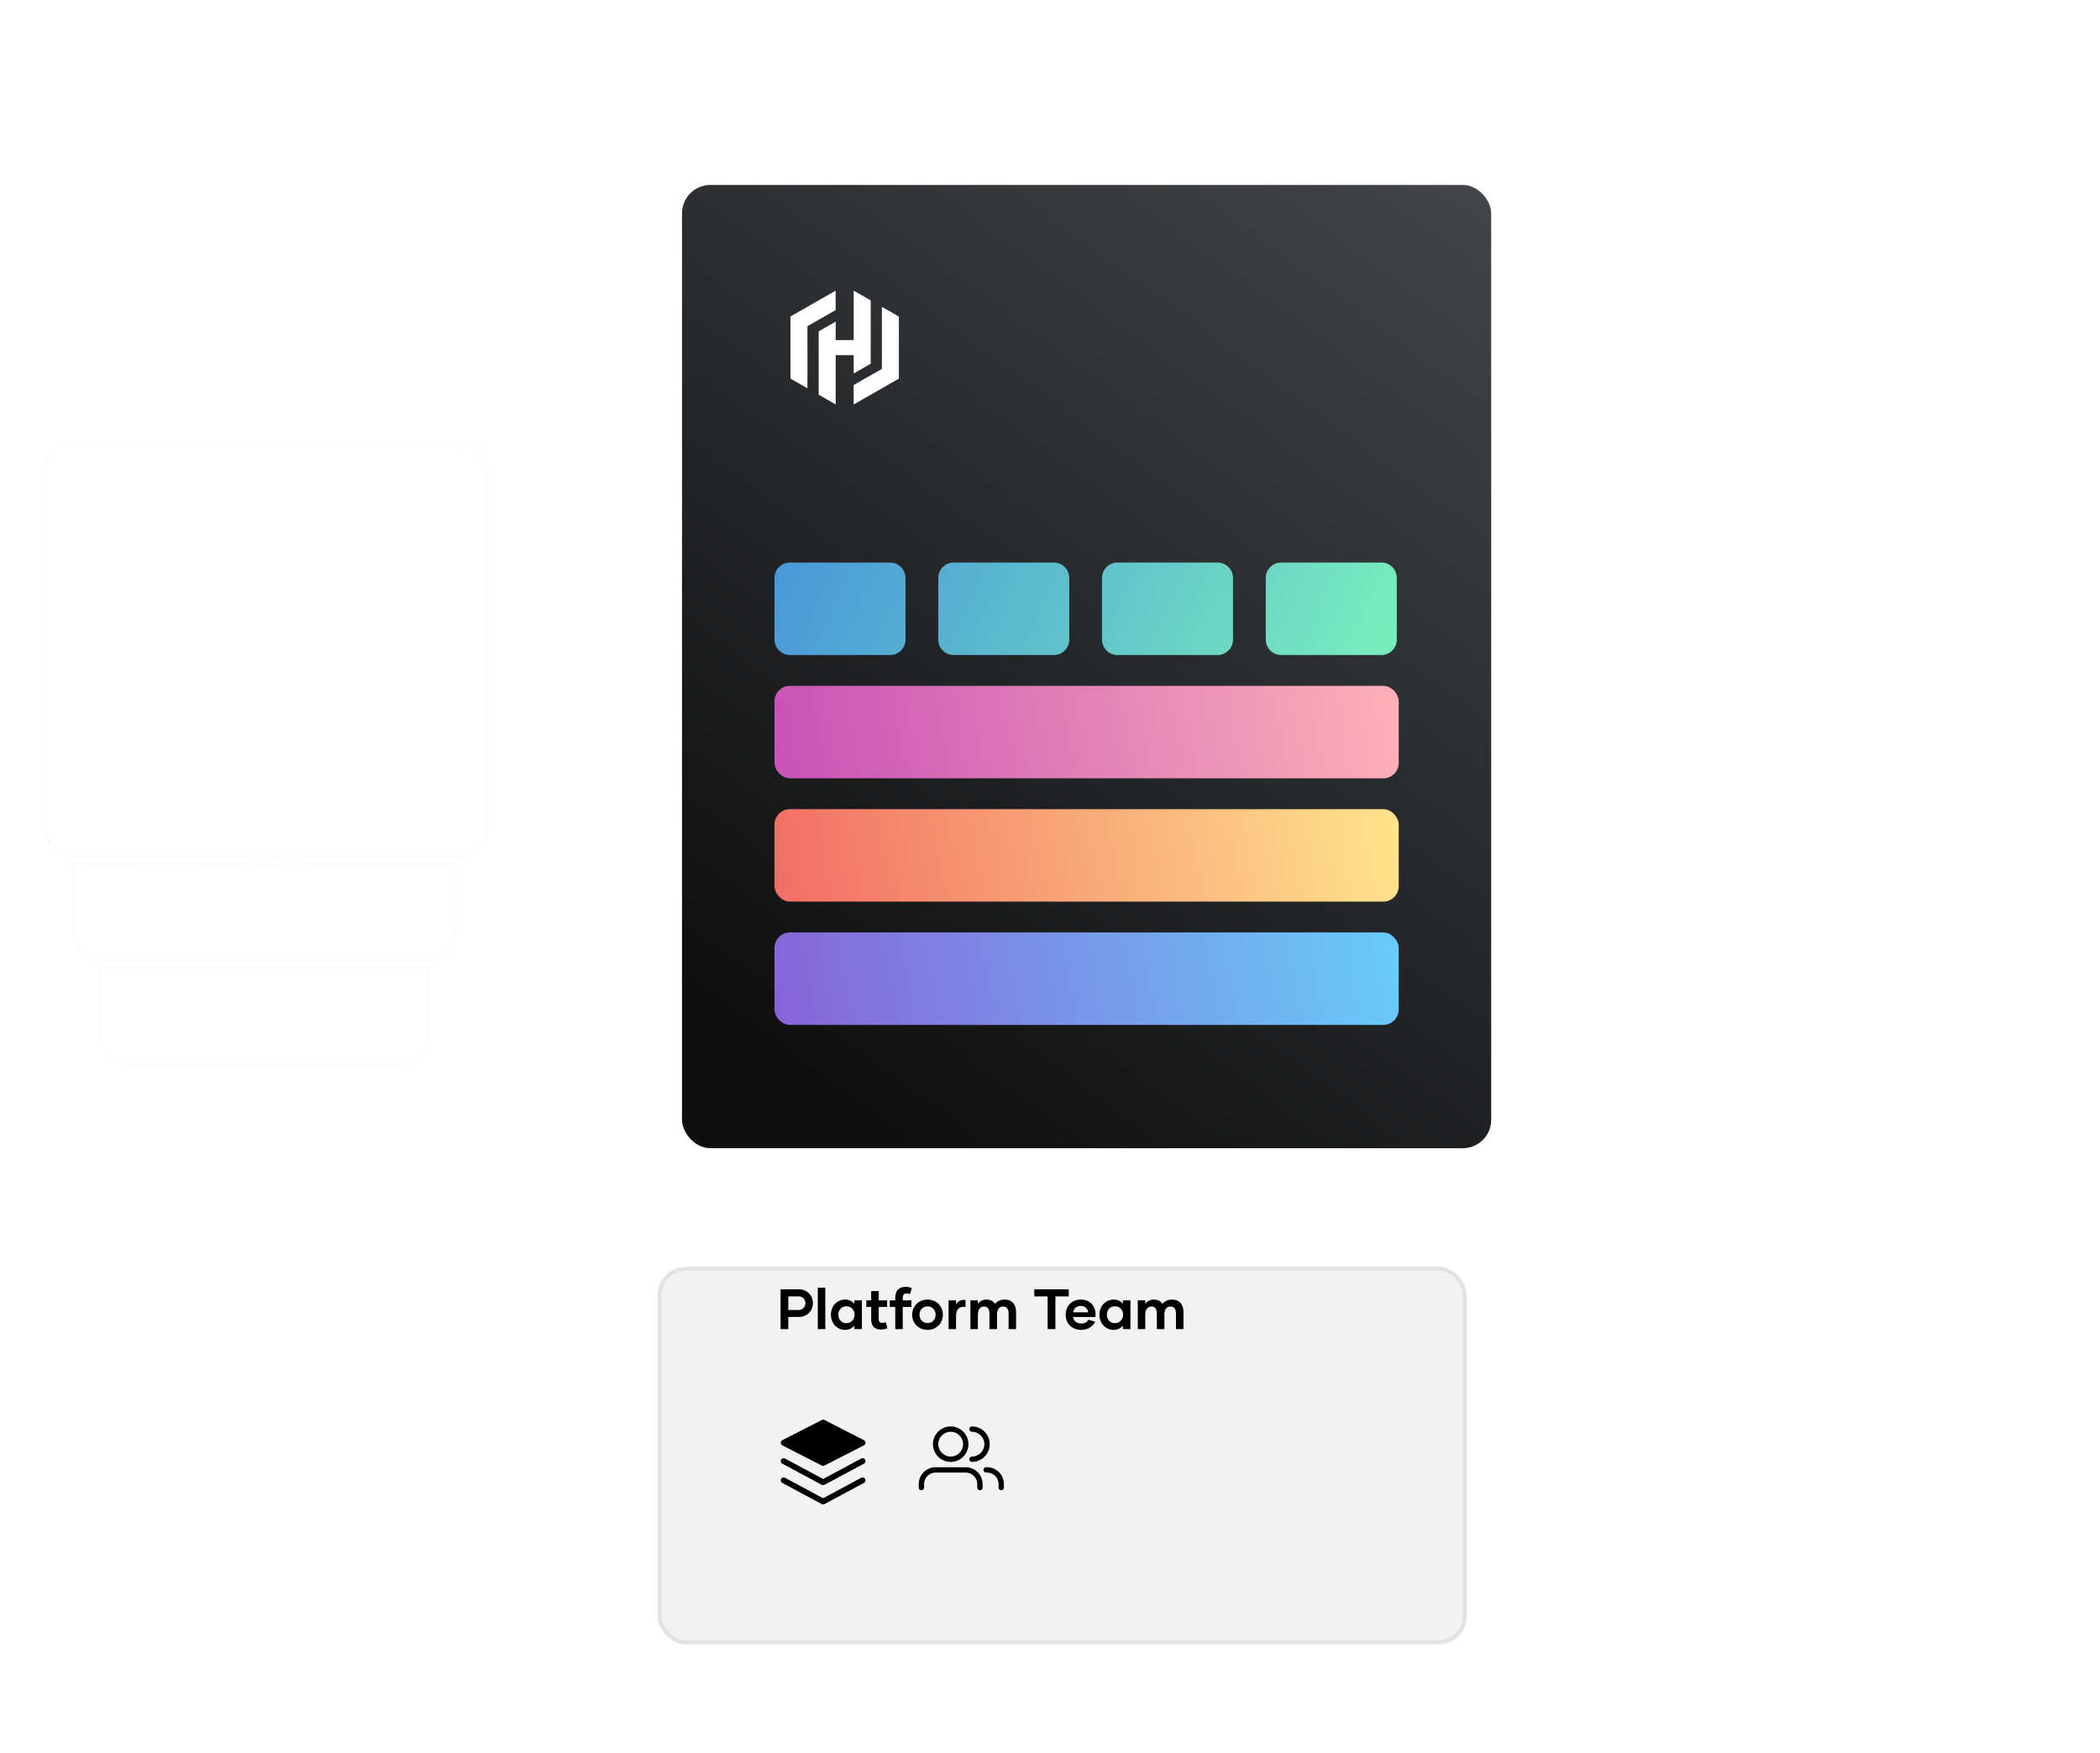 <svg viewBox="0 0 545 455" fill="none"
  xmlns="http://www.w3.org/2000/svg">
  <rect x="177" y="48" width="210" height="250" rx="7.365" fill="url(#paint2_linear_3469_72440)"></rect>
  <path d="M216.867 75.431L205.141 82.139V82.144V98.254L209.545 100.777V84.661L216.867 80.471V75.431Z" fill="white"></path>
  <path d="M221.557 75.431V88.265H216.876V83.476L212.469 85.998V102.44L216.876 104.967V92.171H221.557V96.928L225.962 94.406V77.954L221.557 75.431Z" fill="white"></path>
  <path d="M221.547 104.973L233.274 98.265V98.26V82.15L228.866 79.627V95.743L221.547 99.933V104.973Z" fill="white"></path>
  <path d="M201 150C201 147.791 202.791 146 205 146H231C233.209 146 235 147.791 235 150V166C235 168.209 233.209 170 231 170H205C202.791 170 201 168.209 201 166V150Z" fill="url(#paint3_linear_3469_72440)"></path>
  <path d="M243.5 150C243.5 147.791 245.291 146 247.5 146H273.5C275.709 146 277.5 147.791 277.5 150V166C277.5 168.209 275.709 170 273.5 170H247.5C245.291 170 243.5 168.209 243.5 166V150Z" fill="url(#paint4_linear_3469_72440)"></path>
  <path d="M286 150C286 147.791 287.791 146 290 146H316C318.209 146 320 147.791 320 150V166C320 168.209 318.209 170 316 170H290C287.791 170 286 168.209 286 166V150Z" fill="url(#paint5_linear_3469_72440)"></path>
  <path d="M328.5 150C328.5 147.791 330.291 146 332.5 146H358.5C360.709 146 362.5 147.791 362.5 150V166C362.5 168.209 360.709 170 358.5 170H332.5C330.291 170 328.5 168.209 328.5 166V150Z" fill="url(#paint6_linear_3469_72440)"></path>
  <rect x="201" y="178" width="162" height="24" rx="4" fill="url(#paint7_linear_3469_72440)"></rect>
  <rect x="201" y="210" width="162" height="24" rx="4" fill="url(#paint8_linear_3469_72440)"></rect>
  <rect x="201" y="242" width="162" height="24" rx="4" fill="url(#paint9_linear_3469_72440)"></rect>
  <g filter="url(#filter1_dddd_3469_72440)">
    <rect x="177" y="314" width="210" height="98" rx="7.365" fill="#F2F2F3"></rect>
    <rect x="177.528" y="314.528" width="208.945" height="96.945" rx="6.837" stroke="black" stroke-opacity="0.07" stroke-width="1.055"></rect>
  </g>
  <path d="M207.406 334.632C209.674 334.632 210.985 336.503 210.985 338.212C210.985 339.95 209.689 341.791 207.318 341.791H204.578V344.943H202.575V334.632H207.406ZM207.259 339.994C208.349 339.994 209.026 339.125 209.026 338.226C209.026 337.313 208.334 336.459 207.347 336.459H204.578V339.994H207.259ZM212.241 344.943V334.19H214.185V344.943H212.241ZM219.322 345.149C217.26 345.149 215.639 343.47 215.639 341.216C215.639 338.948 217.26 337.284 219.322 337.284C220.368 337.284 221.193 337.711 221.723 338.388V337.49H223.682V344.943H221.723V344.03C221.193 344.707 220.368 345.149 219.322 345.149ZM219.661 343.411C220.839 343.411 221.782 342.498 221.782 341.202C221.782 339.92 220.839 339.022 219.661 339.022C218.438 339.022 217.569 339.92 217.569 341.202C217.569 342.498 218.438 343.411 219.661 343.411ZM229.847 343.131L230.318 344.707C229.729 344.943 229.199 345.061 228.58 345.061C226.871 345.061 226.091 344 226.091 342.395V339.198H224.839V337.49H226.091V335.074H228.05V337.49H230.23V339.198H228.05V342.395C228.05 342.999 228.344 343.337 228.963 343.337C229.302 343.337 229.552 343.279 229.847 343.131ZM234.284 336.812V337.49H236.537V339.198H234.284V344.943H232.339V339.198H230.911V337.49H232.339V336.812C232.339 335.089 233.223 333.984 234.961 333.984C235.609 333.984 236.14 334.072 236.64 334.308L236.169 335.869C235.86 335.737 235.609 335.678 235.241 335.678C234.622 335.678 234.284 336.105 234.284 336.812ZM240.719 345.149C238.421 345.149 236.727 343.441 236.727 341.216C236.727 338.977 238.421 337.284 240.719 337.284C243.017 337.284 244.696 338.977 244.696 341.216C244.696 343.441 243.017 345.149 240.719 345.149ZM240.719 343.382C241.956 343.382 242.81 342.454 242.81 341.216C242.81 339.979 241.956 339.051 240.719 339.051C239.467 339.051 238.627 339.979 238.627 341.216C238.627 342.454 239.467 343.382 240.719 343.382ZM248.118 338.594C248.56 337.725 249.415 337.225 250.578 337.387V339.213C248.987 338.963 248.118 339.699 248.118 341.702V344.943H246.174V337.49H248.118V338.594ZM260.753 337.284C262.535 337.284 263.699 338.432 263.699 340.509V344.943H261.755V340.922C261.755 339.802 261.342 339.095 260.326 339.095C259.28 339.095 258.75 339.876 258.75 341.143V344.943H256.791V340.922C256.791 339.817 256.393 339.095 255.391 339.095C254.346 339.095 253.786 339.891 253.786 341.202V344.943H251.842V337.49H253.786V338.374C254.272 337.74 255.008 337.284 255.995 337.284C257.041 337.284 257.778 337.696 258.234 338.403C258.72 337.784 259.56 337.284 260.753 337.284ZM277.365 334.632V336.459H273.903V344.943H271.885V336.459H268.424V334.632H277.365ZM280.623 345.149C278.237 345.149 276.572 343.573 276.572 341.216C276.572 338.992 278.134 337.284 280.476 337.284C282.921 337.284 284.32 338.977 284.32 341.113C284.32 341.349 284.32 341.57 284.276 341.806H278.487C278.62 342.763 279.297 343.499 280.652 343.499C281.595 343.499 282.169 343.072 282.464 342.513L284.217 343.028C283.79 344 282.582 345.149 280.623 345.149ZM278.487 340.583H282.42C282.332 339.67 281.624 338.933 280.461 338.933C279.327 338.933 278.59 339.729 278.487 340.583ZM289.015 345.149C286.953 345.149 285.332 343.47 285.332 341.216C285.332 338.948 286.953 337.284 289.015 337.284C290.061 337.284 290.885 337.711 291.416 338.388V337.49H293.375V344.943H291.416V344.03C290.885 344.707 290.061 345.149 289.015 345.149ZM289.354 343.411C290.532 343.411 291.475 342.498 291.475 341.202C291.475 339.92 290.532 339.022 289.354 339.022C288.131 339.022 287.262 339.92 287.262 341.202C287.262 342.498 288.131 343.411 289.354 343.411ZM304.194 337.284C305.977 337.284 307.14 338.432 307.14 340.509V344.943H305.196V340.922C305.196 339.802 304.783 339.095 303.767 339.095C302.721 339.095 302.191 339.876 302.191 341.143V344.943H300.232V340.922C300.232 339.817 299.834 339.095 298.833 339.095C297.787 339.095 297.227 339.891 297.227 341.202V344.943H295.283V337.49H297.227V338.374C297.713 337.74 298.45 337.284 299.437 337.284C300.482 337.284 301.219 337.696 301.675 338.403C302.162 337.784 303.001 337.284 304.194 337.284Z" fill="black"></path>
  <path fillRule="evenodd" clipRule="evenodd" d="M213.276 368.532C213.49 368.422 213.745 368.422 213.959 368.532L224.209 373.782C224.46 373.911 224.617 374.168 224.617 374.45C224.617 374.731 224.46 374.989 224.209 375.117L213.959 380.367C213.745 380.477 213.49 380.477 213.276 380.367L203.026 375.117C202.775 374.989 202.617 374.731 202.617 374.45C202.617 374.168 202.775 373.911 203.026 373.782L213.276 368.532Z" fill="black"></path>
  <path d="M202.706 383.845C202.902 383.48 203.357 383.343 203.722 383.539L213.617 388.849L223.513 383.539C223.878 383.343 224.332 383.48 224.528 383.845C224.724 384.21 224.587 384.665 224.222 384.861L213.972 390.361C213.75 390.479 213.484 390.479 213.263 390.361L203.013 384.861C202.648 384.665 202.511 384.21 202.706 383.845Z" fill="black"></path>
  <path d="M203.722 378.539C203.357 378.343 202.902 378.48 202.706 378.845C202.511 379.21 202.648 379.665 203.013 379.861L213.263 385.361C213.484 385.479 213.75 385.479 213.972 385.361L224.222 379.861C224.587 379.665 224.724 379.21 224.528 378.845C224.332 378.48 223.878 378.343 223.513 378.539L213.617 383.849L203.722 378.539Z" fill="black"></path>
  <path fillRule="evenodd" clipRule="evenodd" d="M246.723 370.212C244.181 370.212 242.12 372.273 242.12 374.815C242.12 377.357 244.181 379.418 246.723 379.418C249.265 379.418 251.326 377.357 251.326 374.815C251.326 372.273 249.265 370.212 246.723 370.212ZM243.501 374.815C243.501 373.035 244.943 371.593 246.723 371.593C248.503 371.593 249.945 373.035 249.945 374.815C249.945 376.594 248.503 378.037 246.723 378.037C244.943 378.037 243.501 376.594 243.501 374.815Z" fill="black"></path>
  <path d="M242.81 380.799C240.395 380.799 238.438 382.757 238.438 385.172V386.092C238.438 386.474 238.747 386.783 239.128 386.783C239.509 386.783 239.818 386.474 239.818 386.092V385.172C239.818 383.519 241.158 382.18 242.81 382.18H250.636C252.288 382.18 253.628 383.519 253.628 385.172V386.092C253.628 386.474 253.937 386.783 254.318 386.783C254.699 386.783 255.008 386.474 255.008 386.092V385.172C255.008 382.757 253.051 380.799 250.636 380.799H242.81Z" fill="black"></path>
  <path d="M255.239 381.489C255.239 381.108 255.548 380.799 255.929 380.799H256.159C258.574 380.799 260.532 382.757 260.532 385.172V386.092C260.532 386.474 260.223 386.783 259.842 386.783C259.46 386.783 259.151 386.474 259.151 386.092V385.172C259.151 383.519 257.812 382.18 256.159 382.18H255.929C255.548 382.18 255.239 381.871 255.239 381.489Z" fill="black"></path>
  <path d="M252.247 370.212C251.865 370.212 251.556 370.521 251.556 370.902C251.556 371.284 251.865 371.593 252.247 371.593C254.026 371.593 255.469 373.035 255.469 374.815C255.469 376.594 254.026 378.037 252.247 378.037C251.865 378.037 251.556 378.346 251.556 378.727C251.556 379.109 251.865 379.418 252.247 379.418C254.789 379.418 256.85 377.357 256.85 374.815C256.85 372.273 254.789 370.212 252.247 370.212Z" fill="black"></path>
  <g filter="url(#filter0_dddd_3469_72440)">
    <rect x="440" y="80" width="101" height="209" rx="7.365" fill="url(#paint0_linear_3469_72440)" fill-opacity="0.2"></rect>
    <rect x="440.5" y="80.5" width="100" height="208" rx="6.865" stroke="url(#paint1_linear_3469_72440)"></rect>
  </g>
  <g>
    <g id="group-1" opacity="1" data-projection-id="5">
      <path id="kubernetes" d="M476.44 221.963L476.663 221.631L477.049 221.863L477.219 221.984C477.633 222.299 478.501 223.104 478.689 224.438C479.017 224.381 479.349 224.352 479.682 224.35C480.47 224.35 480.999 224.532 481.3 224.681L481.454 224.765L481.555 224.831L481.837 225.058L481.74 225.35C481.586 225.752 481.349 226.115 481.045 226.413C480.618 226.849 479.867 227.363 478.673 227.43L478.41 227.437H478.192C477.647 228.862 476.913 230.466 475.681 231.905C474.944 232.766 474.078 233.498 473.115 234.074C471.946 234.757 470.675 235.234 469.355 235.484C468.404 235.667 467.44 235.757 466.473 235.754C464.334 235.754 462.447 235.334 461.285 234.6C460.249 233.946 459.452 232.878 458.916 231.428C458.448 230.107 458.217 228.709 458.235 227.303C458.237 226.919 458.514 226.602 458.873 226.551L458.973 226.544H474.52L474.657 226.535L474.876 226.511C475.255 226.462 475.83 226.35 476.235 226.117C475.75 225.326 475.613 224.401 475.839 223.415C475.934 223.003 476.083 222.606 476.282 222.235L476.44 221.963ZM462.498 223.781L462.556 223.791C462.61 223.81 462.653 223.855 462.671 223.911L462.68 223.97V225.886L462.67 225.946C462.652 226.002 462.609 226.046 462.555 226.065L462.498 226.074H460.414C460.334 226.074 460.266 226.02 460.242 225.946L460.232 225.886V223.97L460.242 223.91C460.26 223.854 460.303 223.81 460.357 223.791L460.414 223.781H462.498ZM465.369 223.781L465.427 223.791C465.481 223.81 465.524 223.855 465.542 223.911L465.551 223.97V225.886L465.541 225.946C465.523 226.002 465.48 226.046 465.426 226.065L465.369 226.074H463.285C463.205 226.074 463.136 226.02 463.112 225.946L463.102 225.886V223.97C463.102 223.887 463.155 223.816 463.227 223.791L463.285 223.781H465.369ZM468.284 223.781L468.342 223.791C468.396 223.81 468.439 223.855 468.456 223.911L468.465 223.97V225.886L468.456 225.946C468.438 226.002 468.395 226.046 468.341 226.065L468.283 226.074H466.2C466.12 226.074 466.051 226.02 466.027 225.946L466.018 225.886V223.97L466.027 223.91C466.045 223.854 466.088 223.81 466.142 223.791L466.2 223.781H468.284ZM471.164 223.781L471.221 223.791C471.276 223.81 471.319 223.854 471.337 223.911L471.347 223.97V225.886C471.346 225.969 471.294 226.04 471.221 226.065L471.164 226.074H469.08C469 226.074 468.932 226.02 468.908 225.946L468.898 225.886V223.97L468.908 223.91C468.926 223.854 468.968 223.81 469.023 223.791L469.08 223.781H471.164ZM474.069 223.781L474.127 223.791C474.182 223.81 474.225 223.854 474.243 223.911L474.252 223.97V225.886C474.252 225.969 474.199 226.04 474.127 226.065L474.069 226.074H471.986C471.905 226.074 471.837 226.02 471.813 225.946L471.804 225.886V223.97L471.813 223.91C471.831 223.854 471.874 223.81 471.928 223.791L471.986 223.781H474.069ZM465.369 221.025L465.426 221.034C465.48 221.053 465.523 221.097 465.541 221.153L465.551 221.213V223.129C465.551 223.212 465.499 223.282 465.426 223.308L465.369 223.318H463.285C463.205 223.317 463.136 223.263 463.112 223.188L463.102 223.129V221.213C463.103 221.13 463.155 221.059 463.228 221.034L463.285 221.025H465.369ZM468.283 221.025L468.341 221.034C468.395 221.053 468.438 221.097 468.456 221.153L468.465 221.213V223.129C468.465 223.212 468.413 223.282 468.341 223.308L468.283 223.318H466.2C466.12 223.317 466.051 223.263 466.027 223.188L466.018 223.129V221.213L466.027 221.153C466.045 221.097 466.088 221.053 466.143 221.034L466.2 221.025H468.283ZM471.164 221.025C471.244 221.025 471.313 221.079 471.337 221.153L471.347 221.213V223.129C471.346 223.212 471.294 223.283 471.221 223.308L471.164 223.318H469.08C469 223.317 468.932 223.263 468.908 223.188L468.898 223.129V221.213L468.908 221.153C468.926 221.097 468.968 221.053 469.023 221.034L469.08 221.025H471.164ZM471.164 218.267C471.244 218.267 471.313 218.321 471.337 218.396L471.347 218.455V220.372C471.346 220.455 471.294 220.526 471.221 220.55L471.164 220.56H469.08C469 220.56 468.932 220.506 468.908 220.432L468.898 220.372V218.455L468.908 218.396C468.926 218.34 468.968 218.295 469.023 218.277L469.08 218.267H471.164Z" fill="white"></path>
      <path id="vmware" d="M501.449 193.111C501.176 192.491 500.501 192.211 499.871 192.5C499.239 192.791 499.007 193.515 499.292 194.135L501.939 200.089C502.356 201.022 502.794 201.511 503.617 201.511C504.497 201.511 504.881 200.978 505.296 200.089C505.296 200.089 507.605 194.887 507.628 194.832C507.652 194.777 507.726 194.609 507.961 194.611C508.159 194.612 508.326 194.776 508.326 194.996V200.084C508.326 200.868 508.747 201.511 509.555 201.511C510.363 201.511 510.8 200.868 510.8 200.084V195.921C510.8 195.118 511.356 194.597 512.113 194.597C512.871 194.597 513.375 195.137 513.375 195.921V200.084C513.375 200.868 513.797 201.511 514.604 201.511C515.412 201.511 515.851 200.868 515.851 200.084V195.921C515.851 195.118 516.405 194.597 517.163 194.597C517.919 194.597 518.425 195.137 518.425 195.921V200.084C518.425 200.868 518.847 201.511 519.654 201.511C520.462 201.511 520.9 200.868 520.9 200.084V195.346C520.9 193.605 519.547 192.385 517.919 192.385C516.293 192.385 515.275 193.549 515.275 193.549C514.733 192.823 513.987 192.387 512.724 192.387C511.392 192.387 510.226 193.549 510.226 193.549C509.684 192.823 508.762 192.387 507.998 192.387C506.818 192.387 505.88 192.924 505.308 194.278L503.617 198.401L501.449 193.111Z" fill="white"></path>
      <g id="more">
        <circle cx="502.039" cy="257.224" r="1.5" fill="white"></circle>
        <circle cx="510.039" cy="257.224" r="1.5" fill="white"></circle>
        <circle cx="518.039" cy="257.224" r="1.5" fill="white"></circle>
      </g>
      <g id="aws">
        <path d="M464.496 110.956C464.496 111.269 464.53 111.523 464.589 111.709C464.657 111.895 464.741 112.098 464.859 112.318C464.902 112.386 464.919 112.453 464.919 112.513C464.919 112.597 464.868 112.682 464.758 112.766L464.225 113.122C464.149 113.172 464.073 113.198 464.005 113.198C463.921 113.198 463.836 113.155 463.752 113.079C463.633 112.952 463.532 112.817 463.447 112.682C463.363 112.538 463.278 112.377 463.185 112.183C462.526 112.961 461.697 113.35 460.7 113.35C459.989 113.35 459.423 113.147 459.008 112.741C458.594 112.335 458.383 111.794 458.383 111.117C458.383 110.398 458.636 109.814 459.152 109.374C459.668 108.934 460.353 108.714 461.224 108.714C461.511 108.714 461.807 108.74 462.12 108.782C462.433 108.824 462.754 108.892 463.092 108.968V108.351C463.092 107.708 462.957 107.259 462.695 106.997C462.424 106.735 461.968 106.608 461.317 106.608C461.021 106.608 460.716 106.642 460.404 106.718C460.091 106.794 459.786 106.887 459.49 107.006C459.355 107.065 459.254 107.099 459.195 107.116C459.135 107.132 459.093 107.141 459.059 107.141C458.941 107.141 458.882 107.056 458.882 106.879V106.464C458.882 106.329 458.899 106.227 458.941 106.168C458.983 106.109 459.059 106.05 459.178 105.99C459.474 105.838 459.829 105.711 460.243 105.61C460.657 105.5 461.097 105.449 461.562 105.449C462.568 105.449 463.304 105.677 463.777 106.134C464.242 106.591 464.479 107.285 464.479 108.215V110.956H464.496ZM461.063 112.242C461.342 112.242 461.63 112.191 461.934 112.09C462.238 111.988 462.509 111.802 462.737 111.548C462.872 111.387 462.974 111.21 463.025 111.007C463.075 110.804 463.109 110.558 463.109 110.271V109.916C462.864 109.856 462.602 109.806 462.331 109.772C462.061 109.738 461.799 109.721 461.537 109.721C460.97 109.721 460.556 109.831 460.277 110.059C459.998 110.288 459.862 110.609 459.862 111.032C459.862 111.43 459.964 111.726 460.175 111.929C460.378 112.14 460.674 112.242 461.063 112.242ZM467.853 113.155C467.7 113.155 467.599 113.13 467.531 113.071C467.464 113.02 467.404 112.902 467.354 112.741L465.367 106.202C465.316 106.033 465.291 105.923 465.291 105.864C465.291 105.728 465.358 105.652 465.494 105.652H466.322C466.483 105.652 466.593 105.677 466.652 105.737C466.72 105.787 466.77 105.906 466.821 106.067L468.241 111.667L469.56 106.067C469.603 105.897 469.653 105.787 469.721 105.737C469.789 105.686 469.907 105.652 470.059 105.652H470.736C470.896 105.652 471.006 105.677 471.074 105.737C471.142 105.787 471.201 105.906 471.235 106.067L472.57 111.734L474.033 106.067C474.084 105.897 474.143 105.787 474.202 105.737C474.27 105.686 474.38 105.652 474.532 105.652H475.318C475.454 105.652 475.53 105.72 475.53 105.864C475.53 105.906 475.521 105.948 475.513 105.999C475.504 106.05 475.488 106.117 475.454 106.21L473.416 112.749C473.365 112.919 473.306 113.029 473.238 113.079C473.171 113.13 473.061 113.164 472.917 113.164H472.19C472.029 113.164 471.919 113.139 471.852 113.079C471.784 113.02 471.725 112.91 471.691 112.741L470.381 107.285L469.079 112.732C469.036 112.902 468.986 113.012 468.918 113.071C468.85 113.13 468.732 113.155 468.58 113.155H467.853ZM478.717 113.384C478.278 113.384 477.838 113.333 477.415 113.232C476.993 113.13 476.663 113.02 476.443 112.893C476.308 112.817 476.215 112.732 476.181 112.656C476.147 112.58 476.13 112.496 476.13 112.419V111.988C476.13 111.81 476.198 111.726 476.325 111.726C476.375 111.726 476.426 111.734 476.477 111.751C476.527 111.768 476.604 111.802 476.688 111.836C476.976 111.963 477.288 112.064 477.618 112.132C477.956 112.2 478.286 112.233 478.624 112.233C479.157 112.233 479.571 112.14 479.859 111.954C480.146 111.768 480.298 111.497 480.298 111.151C480.298 110.914 480.222 110.719 480.07 110.558C479.918 110.398 479.631 110.254 479.216 110.119L477.99 109.738C477.373 109.543 476.916 109.256 476.637 108.875C476.358 108.503 476.215 108.088 476.215 107.648C476.215 107.293 476.291 106.98 476.443 106.709C476.595 106.439 476.798 106.202 477.052 106.016C477.305 105.821 477.593 105.677 477.931 105.576C478.269 105.474 478.624 105.432 478.996 105.432C479.182 105.432 479.377 105.441 479.563 105.466C479.757 105.491 479.935 105.525 480.112 105.559C480.282 105.601 480.442 105.644 480.594 105.694C480.747 105.745 480.865 105.796 480.95 105.847C481.068 105.914 481.152 105.982 481.203 106.058C481.254 106.126 481.279 106.219 481.279 106.337V106.735C481.279 106.913 481.212 107.006 481.085 107.006C481.017 107.006 480.907 106.972 480.763 106.904C480.282 106.684 479.74 106.574 479.14 106.574C478.658 106.574 478.278 106.65 478.016 106.811C477.753 106.972 477.618 107.217 477.618 107.564C477.618 107.801 477.703 108.004 477.872 108.164C478.041 108.325 478.354 108.486 478.802 108.63L480.003 109.01C480.611 109.205 481.051 109.476 481.313 109.822C481.575 110.169 481.702 110.567 481.702 111.007C481.702 111.371 481.626 111.7 481.482 111.988C481.33 112.276 481.127 112.529 480.865 112.732C480.603 112.944 480.29 113.096 479.926 113.206C479.546 113.325 479.149 113.384 478.717 113.384Z" fill="white"></path>
        <path fillRule="evenodd" clipRule="evenodd" d="M480.312 117.495C477.53 119.551 473.489 120.642 470.013 120.642C465.143 120.642 460.755 118.84 457.441 115.846C457.179 115.609 457.415 115.287 457.728 115.473C461.313 117.554 465.735 118.815 470.309 118.815C473.396 118.815 476.786 118.172 479.906 116.852C480.371 116.641 480.768 117.157 480.312 117.495Z" fill="white"></path>
        <path fillRule="evenodd" clipRule="evenodd" d="M481.469 116.175C481.114 115.719 479.118 115.955 478.214 116.065C477.943 116.099 477.901 115.862 478.146 115.685C479.736 114.568 482.348 114.89 482.653 115.262C482.957 115.642 482.568 118.256 481.08 119.508C480.852 119.703 480.632 119.601 480.733 119.348C481.072 118.51 481.824 116.624 481.469 116.175Z" fill="white"></path>
      </g>
    </g>
    <g id="group-2" opacity="1" data-projection-id="6">
      <path id="datadog" fillRule="evenodd" clipRule="evenodd" d="M517.544 148.508L515.707 147.317L514.175 149.834L512.393 149.322L510.823 151.677L510.904 152.419L519.436 150.873L518.94 145.63L517.544 148.508ZM509.587 146.248L510.956 146.063C511.178 146.161 511.332 146.198 511.597 146.264C512.011 146.37 512.49 146.472 513.199 146.121C513.364 146.04 513.708 145.731 513.847 145.555L519.455 144.554L520.027 151.365L510.419 153.068L509.587 146.248ZM520.006 143.794L519.452 143.898L518.389 133.091L500.266 135.157L502.498 152.976L504.62 152.673C504.45 152.435 504.186 152.148 503.736 151.779C503.111 151.269 503.332 150.402 503.701 149.854C504.188 148.929 506.7 147.754 506.558 146.275C506.507 145.737 506.42 145.037 505.913 144.558C505.894 144.757 505.928 144.949 505.928 144.949C505.928 144.949 505.72 144.687 505.616 144.331C505.513 144.194 505.432 144.15 505.322 143.968C505.244 144.179 505.254 144.424 505.254 144.424C505.254 144.424 505.084 144.028 505.056 143.694C504.955 143.843 504.93 144.128 504.93 144.128C504.93 144.128 504.708 143.503 504.759 143.167C504.658 142.874 504.358 142.294 504.443 140.974C504.996 141.355 506.213 141.264 506.688 140.577C506.845 140.349 506.953 139.727 506.609 138.502C506.388 137.716 505.841 136.547 505.628 136.103L505.602 136.121C505.715 136.478 505.946 137.228 506.035 137.591C506.305 138.694 506.377 139.077 506.25 139.586C506.143 140.027 505.885 140.316 505.231 140.639C504.578 140.964 503.71 140.175 503.656 140.131C503.02 139.634 502.529 138.822 502.474 138.428C502.417 137.996 502.727 137.737 502.884 137.384C502.66 137.447 502.411 137.558 502.411 137.558C502.411 137.558 502.708 137.256 503.075 136.994C503.227 136.895 503.316 136.832 503.476 136.701C503.245 136.697 503.056 136.704 503.056 136.704C503.056 136.704 503.443 136.498 503.843 136.349C503.55 136.336 503.27 136.347 503.27 136.347C503.27 136.347 504.132 135.967 504.814 135.689C505.282 135.5 505.74 135.556 505.997 135.922C506.334 136.401 506.689 136.661 507.44 136.822C507.901 136.621 508.042 136.517 508.621 136.362C509.132 135.811 509.532 135.739 509.532 135.739C509.532 135.739 509.334 135.918 509.28 136.2C509.57 135.976 509.887 135.789 509.887 135.789C509.887 135.789 509.764 135.938 509.65 136.175L509.676 136.213C510.014 136.014 510.411 135.857 510.411 135.857C510.411 135.857 510.297 135.998 510.164 136.181C510.419 136.179 510.935 136.192 511.135 136.214C512.318 136.24 512.563 134.972 513.017 134.813C513.585 134.613 513.839 134.492 514.808 135.428C515.639 136.231 516.288 137.669 515.966 137.991C515.696 138.258 515.162 137.886 514.571 137.162C514.259 136.778 514.023 136.325 513.912 135.748C513.819 135.262 513.456 134.98 513.456 134.98C513.456 134.98 513.667 135.441 513.667 135.848C513.667 136.07 513.695 136.902 514.058 137.369C514.022 137.437 514.005 137.706 513.965 137.758C513.543 137.256 512.638 136.897 512.49 136.792C512.99 137.195 514.139 138.12 514.58 139.007C514.998 139.846 514.752 140.615 514.963 140.814C515.023 140.871 515.861 141.898 516.022 142.413C516.303 143.312 516.039 144.257 515.671 144.843L514.643 145C514.493 144.959 514.392 144.939 514.257 144.862C514.331 144.733 514.479 144.41 514.48 144.344L514.422 144.243C514.103 144.689 513.567 145.122 513.122 145.37C512.539 145.695 511.868 145.645 511.431 145.512C510.19 145.135 509.017 144.311 508.735 144.094C508.735 144.094 508.726 144.267 508.779 144.306C509.092 144.653 509.809 145.281 510.501 145.718L509.025 145.878L509.723 151.223C509.413 151.266 509.365 151.288 509.026 151.335C508.728 150.298 508.156 149.62 507.532 149.226C506.982 148.878 506.222 148.8 505.496 148.941L505.449 148.994C505.954 148.943 506.551 149.015 507.164 149.396C507.765 149.77 508.25 150.736 508.429 151.318C508.657 152.062 508.815 152.857 508.2 153.7C507.762 154.299 506.485 154.63 505.453 153.914C505.729 154.35 506.101 154.706 506.603 154.773C507.348 154.873 508.054 154.746 508.541 154.255C508.956 153.835 509.177 152.957 509.119 152.032L509.776 151.938L510.013 153.598L520.894 152.309L520.006 143.794ZM513.386 139.286C513.356 139.354 513.308 139.399 513.38 139.621L513.384 139.634L513.395 139.662L513.425 139.729C513.554 139.988 513.696 140.233 513.933 140.358C513.995 140.348 514.058 140.341 514.124 140.338C514.346 140.328 514.487 140.363 514.576 140.41C514.584 140.367 514.586 140.303 514.581 140.209C514.564 139.88 514.647 139.32 514.004 139.026C513.762 138.915 513.421 138.949 513.308 139.088C513.329 139.09 513.347 139.094 513.362 139.099C513.533 139.158 513.417 139.216 513.386 139.286ZM515.188 142.355C515.103 142.309 514.709 142.327 514.432 142.36C513.905 142.421 513.335 142.601 513.211 142.697C512.984 142.869 513.087 143.17 513.254 143.293C513.724 143.639 514.136 143.87 514.571 143.814C514.839 143.78 515.074 143.364 515.241 142.986C515.355 142.726 515.355 142.446 515.188 142.355ZM510.517 139.693C510.666 139.554 509.776 139.372 509.086 139.835C508.576 140.176 508.56 140.909 509.048 141.324C509.096 141.365 509.137 141.394 509.174 141.418C509.317 141.352 509.479 141.285 509.665 141.226C509.981 141.125 510.243 141.073 510.459 141.045C510.562 140.932 510.682 140.733 510.652 140.371C510.611 139.881 510.233 139.959 510.517 139.693Z" fill="white"></path>
      <path id="snowflake" fillRule="evenodd" clipRule="evenodd" d="M467.055 197.764C467.094 197.645 467.109 197.523 467.107 197.402C467.102 197.315 467.091 197.227 467.066 197.14C466.99 196.868 466.812 196.626 466.544 196.473L462.737 194.295C462.2 193.988 461.515 194.17 461.206 194.702C460.895 195.233 461.079 195.911 461.616 196.219L463.743 197.438L461.616 198.654C461.079 198.961 460.896 199.64 461.206 200.173C461.515 200.703 462.2 200.885 462.737 200.578L466.544 198.398C466.801 198.252 466.975 198.022 467.055 197.764ZM468.089 199.805C467.87 199.787 467.642 199.832 467.438 199.951L463.628 202.127C463.092 202.435 462.909 203.116 463.219 203.648C463.529 204.179 464.214 204.362 464.749 204.053L466.883 202.833V205.271C466.883 205.885 467.385 206.383 468.005 206.383C468.623 206.383 469.126 205.885 469.126 205.271V200.912C469.126 200.327 468.668 199.847 468.089 199.805ZM471.99 195.069C472.208 195.087 472.435 195.04 472.639 194.924L476.448 192.745C476.985 192.437 477.167 191.758 476.858 191.225C476.549 190.694 475.864 190.512 475.328 190.819L473.195 192.041V189.602C473.195 188.989 472.694 188.491 472.073 188.491C471.453 188.491 470.953 188.989 470.953 189.602V193.96C470.953 194.545 471.409 195.026 471.99 195.069ZM463.628 192.745L467.438 194.924C467.642 195.04 467.87 195.087 468.089 195.069C468.668 195.026 469.126 194.545 469.126 193.96V189.602C469.126 188.989 468.623 188.491 468.005 188.491C467.385 188.491 466.883 188.989 466.883 189.602V192.041L464.749 190.819C464.214 190.512 463.529 190.694 463.219 191.225C462.909 191.758 463.092 192.437 463.628 192.745ZM470.788 197.429C470.788 197.365 470.749 197.277 470.704 197.23L470.245 196.778C470.2 196.733 470.111 196.696 470.047 196.696H470.029C469.965 196.696 469.876 196.733 469.832 196.778L469.374 197.23C469.328 197.277 469.292 197.365 469.292 197.429V197.446C469.292 197.509 469.328 197.596 469.374 197.642L469.832 198.095C469.877 198.14 469.965 198.177 470.029 198.177H470.047C470.111 198.177 470.2 198.14 470.245 198.095L470.704 197.642C470.749 197.596 470.788 197.509 470.788 197.446V197.429ZM472.053 197.864L470.47 199.431C470.425 199.477 470.337 199.515 470.271 199.515H470.156H469.922H469.805C469.741 199.515 469.653 199.477 469.607 199.431L468.024 197.864C467.979 197.82 467.942 197.731 467.942 197.668V197.552V197.32V197.206C467.942 197.142 467.979 197.053 468.024 197.008L469.607 195.441C469.653 195.395 469.741 195.359 469.805 195.359H469.922H470.156H470.271C470.336 195.359 470.425 195.395 470.47 195.441L472.053 197.008C472.098 197.053 472.135 197.142 472.135 197.206V197.32V197.552V197.668C472.135 197.731 472.098 197.82 472.053 197.864ZM476.448 202.127L472.639 199.951C472.435 199.832 472.208 199.787 471.99 199.805C471.409 199.847 470.953 200.327 470.953 200.912V205.271C470.953 205.885 471.453 206.383 472.073 206.383C472.694 206.383 473.195 205.885 473.195 205.271V202.833L475.328 204.053C475.864 204.362 476.549 204.179 476.858 203.648C477.167 203.116 476.985 202.435 476.448 202.127ZM478.462 196.219L476.335 197.438L478.462 198.654C478.999 198.961 479.183 199.64 478.872 200.173C478.562 200.703 477.877 200.885 477.341 200.578L473.532 198.398C473.278 198.252 473.101 198.022 473.023 197.764C472.986 197.645 472.969 197.523 472.973 197.402C472.975 197.315 472.988 197.227 473.012 197.14C473.088 196.868 473.267 196.626 473.532 196.473L477.341 194.295C477.877 193.988 478.562 194.17 478.872 194.702C479.183 195.233 478.999 195.911 478.462 196.219Z" fill="white"></path>
    </g>
    <g id="group-3" opacity="1" data-projection-id="7">
      <path id="docker" fillRule="evenodd" clipRule="evenodd" d="M505.961 237.812C505.44 237.812 504.937 237.574 504.604 237.142L499.554 230.668C499.222 230.237 499.091 229.686 499.222 229.15L501.029 221.069C501.145 220.533 501.492 220.102 501.969 219.864L509.287 216.262C509.518 216.143 509.779 216.084 510.039 216.084C510.299 216.084 510.56 216.143 510.791 216.262L518.109 219.849C518.586 220.087 518.933 220.519 519.049 221.054L520.857 229.135C520.972 229.671 520.857 230.222 520.524 230.653L515.468 237.138C515.135 237.555 514.631 237.812 514.11 237.812H505.961ZM517.851 228.735C517.7 228.714 517.548 228.702 517.396 228.699C517.108 228.68 516.823 228.633 516.544 228.559C516.458 228.511 516.387 228.44 516.339 228.354L516.147 228.298C516.352 226.805 516 225.289 515.159 224.037C515.183 224.015 515.218 223.984 515.25 223.956C515.283 223.926 515.313 223.899 515.327 223.887C515.32 223.789 515.352 223.693 515.416 223.619C515.635 223.431 515.871 223.266 516.122 223.124C516.258 223.055 516.39 222.979 516.517 222.895C516.536 222.88 516.56 222.86 516.583 222.841L516.583 222.841C516.596 222.83 516.609 222.82 516.621 222.81C516.677 222.775 516.726 222.727 516.763 222.672C516.799 222.616 516.824 222.553 516.835 222.487C516.846 222.422 516.843 222.354 516.827 222.29C516.81 222.225 516.78 222.165 516.738 222.113C516.696 222.061 516.644 222.018 516.585 221.987C516.525 221.956 516.46 221.938 516.393 221.934C516.327 221.93 516.26 221.94 516.197 221.964C516.134 221.987 516.077 222.023 516.03 222.07L516.004 222.09C515.976 222.112 515.946 222.135 515.924 222.154C515.814 222.258 515.709 222.368 515.611 222.485C515.417 222.697 515.202 222.891 514.971 223.062C514.879 223.099 514.78 223.11 514.683 223.093L514.502 223.222C513.462 222.134 512.062 221.459 510.561 221.323C510.557 221.266 510.552 221.167 510.55 221.124V221.124L510.549 221.112C510.468 221.056 510.413 220.971 510.394 220.875C510.384 220.588 510.402 220.3 510.448 220.016C510.478 219.868 510.5 219.717 510.513 219.566C510.514 219.542 510.513 219.511 510.512 219.482L510.512 219.481C510.512 219.464 510.512 219.447 510.512 219.432C510.519 219.365 510.511 219.299 510.49 219.235C510.47 219.172 510.436 219.114 510.391 219.065C510.346 219.015 510.291 218.976 510.23 218.949C510.169 218.922 510.104 218.908 510.037 218.908C509.97 218.908 509.904 218.922 509.843 218.949C509.782 218.976 509.728 219.016 509.683 219.065C509.638 219.114 509.604 219.173 509.584 219.236C509.563 219.299 509.555 219.366 509.562 219.432C509.562 219.434 509.563 219.437 509.563 219.439L509.563 219.439L509.563 219.445L509.563 219.484L509.563 219.484C509.562 219.513 509.561 219.543 509.562 219.566C509.575 219.718 509.597 219.868 509.627 220.017C509.673 220.301 509.69 220.588 509.68 220.875C509.653 220.97 509.599 221.055 509.526 221.12L509.515 221.321C509.226 221.344 508.939 221.388 508.656 221.452C507.469 221.72 506.388 222.335 505.554 223.219C505.496 223.18 505.439 223.139 505.382 223.098C505.288 223.126 505.187 223.116 505.1 223.071C504.869 222.9 504.654 222.707 504.46 222.494C504.362 222.378 504.258 222.267 504.148 222.163C504.128 222.146 504.101 222.125 504.076 222.105L504.042 222.079C503.948 222.003 503.832 221.96 503.711 221.954C503.639 221.951 503.568 221.964 503.502 221.993C503.436 222.022 503.378 222.066 503.333 222.122C503.256 222.23 503.225 222.364 503.247 222.495C503.269 222.625 503.342 222.742 503.45 222.82L503.457 222.825L503.48 222.844L503.48 222.844C503.506 222.865 503.533 222.888 503.555 222.904C503.682 222.988 503.813 223.064 503.949 223.133C504.2 223.275 504.436 223.441 504.655 223.628C504.712 223.709 504.745 223.803 504.75 223.901L504.902 224.037C504.063 225.293 503.718 226.814 503.934 228.308L503.735 228.365C503.683 228.448 503.613 228.518 503.531 228.57C503.252 228.644 502.967 228.691 502.68 228.71C502.527 228.714 502.375 228.726 502.224 228.747C502.19 228.753 502.144 228.764 502.106 228.774L502.097 228.776L502.093 228.777L502.086 228.779C502.021 228.788 501.957 228.81 501.901 228.844C501.844 228.879 501.795 228.924 501.757 228.979C501.719 229.033 501.693 229.095 501.681 229.16C501.668 229.224 501.669 229.291 501.684 229.356C501.699 229.42 501.727 229.481 501.766 229.534C501.806 229.587 501.856 229.631 501.914 229.664C501.972 229.696 502.036 229.717 502.102 229.723C502.168 229.73 502.234 229.722 502.297 229.702L502.304 229.7L502.309 229.699L502.313 229.698C502.328 229.694 502.343 229.691 502.359 229.688L502.359 229.688C502.387 229.682 502.414 229.676 502.436 229.67C502.581 229.624 502.723 229.57 502.862 229.507C503.13 229.4 503.407 229.318 503.69 229.264C503.788 229.27 503.883 229.304 503.963 229.361L504.17 229.325C504.635 230.757 505.609 231.969 506.908 232.734L506.822 232.94C506.862 233.024 506.877 233.117 506.864 233.208C506.746 233.478 506.602 233.736 506.434 233.978C506.342 234.099 506.257 234.226 506.18 234.356C506.168 234.379 506.154 234.409 506.141 234.438L506.141 234.438C506.133 234.454 506.125 234.47 506.119 234.484C506.085 234.541 506.063 234.604 506.054 234.67C506.046 234.736 506.052 234.803 506.071 234.866C506.09 234.93 506.123 234.989 506.166 235.039C506.209 235.089 506.263 235.13 506.323 235.159C506.383 235.187 506.449 235.203 506.515 235.204C506.582 235.206 506.648 235.194 506.709 235.168C506.771 235.143 506.826 235.105 506.872 235.057C506.918 235.009 506.954 234.952 506.976 234.89L506.977 234.889V234.888C506.983 234.875 506.99 234.861 506.997 234.847L506.997 234.847L506.997 234.847C507.011 234.819 507.026 234.79 507.036 234.767C507.09 234.626 507.136 234.481 507.173 234.334C507.255 234.034 507.378 233.748 507.54 233.483C507.597 233.43 507.668 233.395 507.745 233.383L507.853 233.189C509.262 233.73 510.822 233.734 512.234 233.2C512.249 233.227 512.27 233.265 512.29 233.3C512.31 233.336 512.328 233.369 512.336 233.382C512.433 233.398 512.52 233.451 512.578 233.529C512.712 233.784 512.822 234.05 512.904 234.325C512.942 234.473 512.988 234.617 513.042 234.759C513.053 234.785 513.07 234.818 513.085 234.849L513.085 234.849L513.101 234.881C513.123 234.943 513.158 235 513.204 235.048C513.25 235.096 513.306 235.134 513.367 235.16C513.429 235.185 513.495 235.197 513.561 235.196C513.628 235.194 513.693 235.179 513.754 235.15C513.814 235.122 513.867 235.081 513.911 235.031C513.954 234.981 513.987 234.922 514.006 234.859C514.025 234.795 514.031 234.728 514.023 234.662C514.015 234.597 513.993 234.533 513.959 234.476L513.94 234.437C513.926 234.407 513.91 234.373 513.897 234.349C513.82 234.218 513.735 234.092 513.643 233.971C513.478 233.735 513.337 233.483 513.222 233.22C513.196 233.125 513.21 233.025 513.258 232.94C513.228 232.878 513.201 232.815 513.179 232.749C514.483 231.978 515.457 230.757 515.916 229.316C515.977 229.326 516.084 229.345 516.119 229.352C516.191 229.286 516.287 229.25 516.385 229.253C516.668 229.307 516.945 229.389 517.213 229.496C517.351 229.559 517.494 229.614 517.639 229.66C517.66 229.666 517.687 229.671 517.714 229.677C517.723 229.678 517.731 229.68 517.739 229.682C517.747 229.683 517.754 229.685 517.761 229.686L517.766 229.688L517.771 229.689L517.777 229.69C517.84 229.711 517.907 229.718 517.973 229.712C518.039 229.705 518.103 229.685 518.161 229.653C518.218 229.62 518.269 229.576 518.308 229.523C518.348 229.47 518.376 229.409 518.391 229.345C518.405 229.28 518.407 229.213 518.394 229.149C518.381 229.084 518.355 229.022 518.317 228.968C518.28 228.913 518.231 228.868 518.174 228.833C518.118 228.799 518.054 228.777 517.989 228.768C517.974 228.765 517.958 228.76 517.941 228.756L517.94 228.756C517.909 228.748 517.876 228.74 517.851 228.735ZM509.443 222.578C509.273 222.598 509.104 222.627 508.936 222.665C508.047 222.864 507.231 223.307 506.581 223.944L508.623 225.388L508.627 225.386C508.688 225.43 508.76 225.457 508.836 225.464C508.911 225.471 508.987 225.457 509.055 225.424C509.123 225.391 509.181 225.341 509.223 225.278C509.264 225.215 509.288 225.141 509.291 225.066L509.302 225.061L509.443 222.578ZM513.477 223.946L511.448 225.38L511.441 225.377C511.38 225.421 511.308 225.448 511.232 225.455C511.157 225.462 511.081 225.448 511.013 225.416C510.945 225.383 510.887 225.333 510.845 225.27C510.803 225.207 510.779 225.134 510.776 225.058L510.774 225.057L510.633 222.578C511.706 222.711 512.705 223.191 513.477 223.946ZM512.534 227.26L514.936 227.95C515.04 226.874 514.789 225.794 514.221 224.873L512.367 226.528L512.367 226.533C512.311 226.583 512.268 226.647 512.245 226.718C512.221 226.79 512.218 226.867 512.235 226.941C512.252 227.014 512.288 227.082 512.34 227.136C512.393 227.191 512.459 227.23 512.532 227.25L512.534 227.26ZM512.697 231.587L511.738 229.276L511.741 229.272C511.698 229.173 511.695 229.061 511.733 228.96C511.771 228.86 511.846 228.777 511.943 228.73C511.993 228.706 512.048 228.692 512.104 228.689C512.136 228.687 512.168 228.69 512.2 228.696L512.204 228.691L514.677 229.108C514.312 230.131 513.615 231.003 512.697 231.587ZM508.461 232.095C509.324 232.388 510.251 232.435 511.14 232.232C511.305 232.195 511.466 232.15 511.623 232.098L510.415 229.921H510.406C510.37 229.855 510.316 229.8 510.251 229.761C510.186 229.722 510.112 229.702 510.037 229.702C509.961 229.702 509.887 229.723 509.822 229.761C509.757 229.8 509.704 229.856 509.668 229.922H509.666L508.461 232.095ZM508.337 229.29L507.387 231.578C506.476 230.996 505.782 230.131 505.414 229.116L507.865 228.701L507.869 228.706C507.896 228.701 507.924 228.699 507.951 228.699C508.02 228.7 508.087 228.718 508.147 228.751C508.208 228.784 508.259 228.832 508.296 228.889C508.333 228.947 508.356 229.012 508.362 229.081C508.368 229.149 508.357 229.218 508.33 229.281L508.337 229.29ZM507.705 226.535L505.84 224.872C505.271 225.795 505.027 226.881 505.146 227.958L507.536 227.271L507.538 227.263C507.611 227.243 507.678 227.203 507.73 227.149C507.783 227.094 507.819 227.027 507.836 226.953C507.853 226.879 507.849 226.803 507.826 226.731C507.802 226.659 507.76 226.595 507.703 226.545L507.705 226.535ZM509.655 226.663H510.418L510.893 227.255L510.723 227.993L510.037 228.323L509.349 227.993L509.179 227.254L509.655 226.663Z" fill="white"></path>
      <path id="oracle" fillRule="evenodd" clipRule="evenodd" d="M500.148 172.037C500.148 175.77 503.187 178.796 506.935 178.796H514.819C518.567 178.796 521.605 175.77 521.605 172.037C521.605 168.304 518.567 165.278 514.819 165.278H506.935C503.187 165.278 500.148 168.304 500.148 172.037ZM519.04 172.038C519.04 174.454 517.073 176.412 514.648 176.412H507.109C504.684 176.412 502.717 174.454 502.717 172.038C502.717 169.622 504.684 167.663 507.109 167.663H514.648C517.073 167.663 519.04 169.622 519.04 172.038Z" fill="white"></path>
      <g id="google">
        <path d="M473.35 140.194L476.049 138.047L475.574 137.457C473.402 135.551 470.359 134.888 467.583 135.715C464.808 136.543 462.652 138.778 461.893 141.558C461.849 141.719 462.339 141.417 462.555 141.477L466.286 140.865C466.286 140.865 466.468 140.688 466.573 140.573C468.233 138.761 471.045 138.524 472.961 140.066L473.35 140.194Z" fill="white"></path>
        <path d="M478.105 141.516C477.677 139.946 476.796 138.535 475.573 137.456L472.955 140.059C474.06 140.956 474.69 142.309 474.663 143.728V144.19C475.95 144.19 476.993 145.227 476.993 146.506C476.993 147.785 475.95 148.822 474.663 148.822L470.004 148.819L469.539 148.868V152.455L470.004 152.53H474.663C477.335 152.551 479.704 150.83 480.497 148.294C481.29 145.757 480.318 143.004 478.105 141.516Z" fill="white"></path>
        <path d="M465.338 152.529H469.997V148.819H465.338C465.006 148.818 464.678 148.725 464.376 148.588L463.721 148.789L461.843 150.644L461.68 151.283C462.733 152.074 464.018 152.534 465.338 152.529Z" fill="white"></path>
        <path d="M465.336 140.475C462.748 140.49 460.456 142.138 459.63 144.577C458.804 147.015 459.627 149.715 461.678 151.284L464.381 148.588C463.437 148.164 462.888 147.171 463.034 146.151C463.18 145.131 463.986 144.329 465.012 144.184C466.038 144.039 467.037 144.585 467.463 145.524L470.166 142.837C469.016 141.342 467.229 140.468 465.336 140.475Z" fill="white"></path>
      </g>
    </g>
    <g id="group-4" opacity="1" data-projection-id="8">
      <g id="microsoft">
        <path d="M501.773 103.77H509.623V111.62H501.773V103.77Z" fill="white"></path>
        <path d="M510.547 103.77H518.396V111.62H510.547V103.77Z" fill="white"></path>
        <path d="M501.773 112.543H509.623V120.392H501.773V112.543Z" fill="white"></path>
        <path d="M510.547 112.543H518.396V120.392H510.547V112.543Z" fill="white"></path>
      </g>
      <path id="github" fillRule="evenodd" clipRule="evenodd" d="M470.04 246.87C464.116 246.87 459.312 251.671 459.312 257.595C459.312 262.333 462.386 266.353 466.649 267.771C467.186 267.87 467.382 267.538 467.382 267.254C467.382 267 467.372 266.325 467.367 265.43C464.383 266.078 463.753 263.992 463.753 263.992C463.265 262.753 462.562 262.423 462.562 262.423C461.588 261.758 462.636 261.772 462.636 261.772C463.713 261.847 464.279 262.877 464.279 262.877C465.236 264.516 466.79 264.042 467.401 263.768C467.499 263.075 467.776 262.603 468.082 262.335C465.7 262.064 463.196 261.144 463.196 257.034C463.196 255.863 463.614 254.905 464.3 254.156C464.189 253.885 463.821 252.794 464.405 251.318C464.405 251.318 465.306 251.029 467.355 252.417C468.211 252.179 469.129 252.06 470.041 252.056C470.953 252.06 471.87 252.179 472.727 252.417C474.775 251.029 475.674 251.318 475.674 251.318C476.26 252.794 475.892 253.885 475.782 254.156C476.469 254.905 476.884 255.863 476.884 257.034C476.884 261.154 474.375 262.061 471.986 262.326C472.371 262.657 472.714 263.312 472.714 264.312C472.714 265.746 472.701 266.902 472.701 267.254C472.701 267.541 472.894 267.875 473.438 267.77C477.698 266.349 480.769 262.332 480.769 257.595C480.769 251.671 475.965 246.87 470.04 246.87Z" fill="white"></path>
      <g id="feather">
        <path opacity="0.8" fillRule="evenodd" clipRule="evenodd" d="M470.515 178.494C470.499 178.505 470.491 178.51 470.491 178.51C469.998 178.283 469.856 177.211 469.834 176.213C469.737 177.452 469.598 178.355 469.46 178.671C469.46 178.671 469.441 178.658 469.406 178.633C469.751 179.435 469.717 180.808 469.717 180.808L470.222 180.976C470.222 180.976 470.121 179.644 470.257 178.999C470.3 178.806 470.398 178.637 470.515 178.494ZM471.135 177.988C471.148 177.981 471.156 177.977 471.156 177.977C471.155 177.974 471.155 177.972 471.155 177.969C471.148 177.976 471.141 177.982 471.135 177.988Z" fill="white"></path>
        <path d="M470.752 178.656C470.752 178.656 474.804 175.673 473.856 169.477C472.941 164.978 470.784 163.497 470.552 162.931C470.297 162.532 470.039 161.822 470.039 161.822L470.21 174.362C470.21 174.365 469.855 178.195 470.752 178.656Z" fill="white"></path>
        <path opacity="0.8" d="M469.585 178.656C469.585 178.656 465.873 175.796 466.087 170.746C466.301 165.699 468.924 163.216 469.434 162.764C469.765 162.366 469.777 162.213 469.802 161.822C470.035 162.384 469.994 170.212 470.02 171.126C470.114 174.687 469.846 177.984 469.585 178.656Z" fill="white"></path>
      </g>
    </g>
  </g>
  <path d="M412.713 180.89C412.399 180.586 412.391 180.085 412.694 179.771C412.998 179.457 413.499 179.448 413.813 179.752L421.726 187.401C421.88 187.55 421.967 187.756 421.967 187.97C421.967 188.185 421.88 188.39 421.726 188.539L413.813 196.188C413.499 196.492 412.998 196.483 412.694 196.169C412.391 195.855 412.399 195.354 412.713 195.05L419.219 188.761H403.768C403.331 188.761 402.977 188.407 402.977 187.97C402.977 187.533 403.331 187.179 403.768 187.179H419.219L412.713 180.89Z" fill="white"></path>
  <path d="M155.159 180.89C154.844 180.586 154.836 180.085 155.14 179.771C155.443 179.457 155.944 179.449 156.259 179.752L164.171 187.401C164.326 187.55 164.413 187.756 164.413 187.97C164.413 188.185 164.326 188.39 164.171 188.539L156.259 196.188C155.944 196.492 155.443 196.484 155.14 196.169C154.836 195.855 154.844 195.354 155.159 195.05L161.664 188.762H146.213C145.776 188.762 145.422 188.407 145.422 187.97C145.422 187.533 145.776 187.179 146.213 187.179H161.664L155.159 180.89Z" fill="white"></path>
  <g opacity="0.2" filter="url(#filter2_dddd_3469_72440)">
    <path d="M32 236H118V254C118 258.418 114.418 262 110 262H40C35.582 262 32 258.418 32 254V236Z" fill="white"></path>
    <path d="M32.528 236.528H117.472V254C117.472 258.127 114.127 261.472 110 261.472H40C35.873 261.472 32.528 258.127 32.528 254V236.528Z" stroke="black" stroke-opacity="0.07" stroke-width="1.055"></path>
  </g>
  <path fillRule="evenodd" clipRule="evenodd" d="M70.741 243.05C69.109 243.05 67.786 244.373 67.786 246.005C67.786 247.637 69.109 248.96 70.741 248.96C72.373 248.96 73.696 247.637 73.696 246.005C73.696 244.373 72.373 243.05 70.741 243.05ZM68.672 246.005C68.672 244.862 69.599 243.936 70.741 243.936C71.884 243.936 72.81 244.862 72.81 246.005C72.81 247.147 71.884 248.074 70.741 248.074C69.599 248.074 68.672 247.147 68.672 246.005Z" fill="white"></path>
  <path d="M68.229 249.847C66.679 249.847 65.422 251.104 65.422 252.654V253.245C65.422 253.49 65.62 253.688 65.865 253.688C66.11 253.688 66.308 253.49 66.308 253.245V252.654C66.308 251.593 67.168 250.733 68.229 250.733H73.253C74.314 250.733 75.174 251.593 75.174 252.654V253.245C75.174 253.49 75.372 253.688 75.617 253.688C75.862 253.688 76.06 253.49 76.06 253.245V252.654C76.06 251.104 74.803 249.847 73.253 249.847H68.229Z" fill="white"></path>
  <path d="M76.208 250.29C76.208 250.045 76.407 249.847 76.651 249.847H76.799C78.35 249.847 79.606 251.104 79.606 252.654V253.245C79.606 253.49 79.408 253.688 79.163 253.688C78.918 253.688 78.72 253.49 78.72 253.245V252.654C78.72 251.593 77.86 250.733 76.799 250.733H76.651C76.407 250.733 76.208 250.535 76.208 250.29Z" fill="white"></path>
  <path d="M74.287 243.05C74.042 243.05 73.844 243.248 73.844 243.493C73.844 243.738 74.042 243.936 74.287 243.936C75.43 243.936 76.356 244.862 76.356 246.005C76.356 247.147 75.43 248.074 74.287 248.074C74.042 248.074 73.844 248.272 73.844 248.517C73.844 248.762 74.042 248.96 74.287 248.96C75.919 248.96 77.242 247.637 77.242 246.005C77.242 244.373 75.919 243.05 74.287 243.05Z" fill="white"></path>
  <path d="M43.387 241.868C42.979 241.868 42.648 242.199 42.648 242.607V244.675C42.648 245.083 42.979 245.414 43.387 245.414H45.456C45.864 245.414 46.195 245.083 46.195 244.675V242.607C46.195 242.199 45.864 241.868 45.456 241.868H43.387Z" fill="white"></path>
  <path d="M48.115 241.868C47.707 241.868 47.377 242.199 47.377 242.607V244.675C47.377 245.083 47.707 245.414 48.115 245.414H50.184C50.592 245.414 50.923 245.083 50.923 244.675V242.607C50.923 242.199 50.592 241.868 50.184 241.868H48.115Z" fill="white"></path>
  <path d="M52.844 241.868C52.436 241.868 52.105 242.199 52.105 242.607V244.675C52.105 245.083 52.436 245.414 52.844 245.414H54.912C55.32 245.414 55.651 245.083 55.651 244.675V242.607C55.651 242.199 55.32 241.868 54.912 241.868H52.844Z" fill="white"></path>
  <path d="M43.387 246.596C42.979 246.596 42.648 246.927 42.648 247.335V249.403C42.648 249.812 42.979 250.142 43.387 250.142H45.456C45.864 250.142 46.195 249.812 46.195 249.403V247.335C46.195 246.927 45.864 246.596 45.456 246.596H43.387Z" fill="white"></path>
  <path d="M48.115 246.596C47.707 246.596 47.377 246.927 47.377 247.335V249.403C47.377 249.812 47.707 250.142 48.115 250.142H50.184C50.592 250.142 50.923 249.812 50.923 249.403V247.335C50.923 246.927 50.592 246.596 50.184 246.596H48.115Z" fill="white"></path>
  <path d="M52.844 246.596C52.436 246.596 52.105 246.927 52.105 247.335V249.403C52.105 249.812 52.436 250.142 52.844 250.142H54.912C55.32 250.142 55.651 249.812 55.651 249.403V247.335C55.651 246.927 55.32 246.596 54.912 246.596H52.844Z" fill="white"></path>
  <path d="M43.387 251.324C42.979 251.324 42.648 251.655 42.648 252.063V254.132C42.648 254.54 42.979 254.87 43.387 254.87H45.456C45.864 254.87 46.195 254.54 46.195 254.132V252.063C46.195 251.655 45.864 251.324 45.456 251.324H43.387Z" fill="white"></path>
  <path d="M48.115 251.324C47.707 251.324 47.377 251.655 47.377 252.063V254.132C47.377 254.54 47.707 254.87 48.115 254.87H50.184C50.592 254.87 50.923 254.54 50.923 254.132V252.063C50.923 251.655 50.592 251.324 50.184 251.324H48.115Z" fill="white"></path>
  <path d="M52.844 251.324C52.436 251.324 52.105 251.655 52.105 252.063V254.132C52.105 254.54 52.436 254.87 52.844 254.87H54.912C55.32 254.87 55.651 254.54 55.651 254.132V252.063C55.651 251.655 55.32 251.324 54.912 251.324H52.844Z" fill="white"></path>
  <g opacity="0.2" filter="url(#filter3_dddd_3469_72440)">
    <path d="M25 209H125V227C125 231.418 121.418 235 117 235H33C28.582 235 25 231.418 25 227V209Z" fill="white"></path>
    <path d="M25.527 209.528H124.472V227C124.472 231.127 121.127 234.472 117 234.472H33C28.873 234.472 25.527 231.127 25.527 227V209.528Z" stroke="black" stroke-opacity="0.07" stroke-width="1.055"></path>
  </g>
  <path fillRule="evenodd" clipRule="evenodd" d="M69.415 215.624C67.607 215.624 66.142 217.089 66.142 218.897C66.142 220.704 67.607 222.169 69.415 222.169C71.222 222.169 72.688 220.704 72.688 218.897C72.688 217.089 71.222 215.624 69.415 215.624ZM67.124 218.897C67.124 217.631 68.149 216.606 69.415 216.606C70.68 216.606 71.706 217.631 71.706 218.897C71.706 220.162 70.68 221.188 69.415 221.188C68.149 221.188 67.124 220.162 67.124 218.897Z" fill="white"></path>
  <path d="M66.633 223.151C64.915 223.151 63.523 224.543 63.523 226.261V226.915C63.523 227.186 63.743 227.406 64.014 227.406C64.285 227.406 64.505 227.186 64.505 226.915V226.261C64.505 225.086 65.458 224.133 66.633 224.133H72.197C73.371 224.133 74.324 225.086 74.324 226.261V226.915C74.324 227.186 74.544 227.406 74.815 227.406C75.086 227.406 75.306 227.186 75.306 226.915V226.261C75.306 224.543 73.914 223.151 72.197 223.151H66.633Z" fill="white"></path>
  <path d="M75.469 223.642C75.469 223.371 75.689 223.151 75.96 223.151H76.124C77.841 223.151 79.233 224.543 79.233 226.261V226.915C79.233 227.186 79.013 227.406 78.742 227.406C78.471 227.406 78.251 227.186 78.251 226.915V226.261C78.251 225.086 77.299 224.133 76.124 224.133H75.96C75.689 224.133 75.469 223.913 75.469 223.642Z" fill="white"></path>
  <path d="M73.342 215.624C73.071 215.624 72.851 215.843 72.851 216.115C72.851 216.386 73.071 216.606 73.342 216.606C74.607 216.606 75.633 217.631 75.633 218.897C75.633 220.162 74.607 221.188 73.342 221.188C73.071 221.188 72.851 221.407 72.851 221.678C72.851 221.95 73.071 222.169 73.342 222.169C75.15 222.169 76.615 220.704 76.615 218.897C76.615 217.089 75.15 215.624 73.342 215.624Z" fill="white"></path>
  <path d="M37.224 214.314C36.773 214.314 36.406 214.681 36.406 215.133V217.424C36.406 217.875 36.773 218.242 37.224 218.242H39.516C39.967 218.242 40.334 217.875 40.334 217.424V215.133C40.334 214.681 39.967 214.314 39.516 214.314H37.224Z" fill="white"></path>
  <path d="M42.461 214.314C42.009 214.314 41.643 214.681 41.643 215.133V217.424C41.643 217.875 42.009 218.242 42.461 218.242H44.752C45.204 218.242 45.57 217.875 45.57 217.424V215.133C45.57 214.681 45.204 214.314 44.752 214.314H42.461Z" fill="white"></path>
  <path d="M47.698 214.314C47.246 214.314 46.88 214.681 46.88 215.133V217.424C46.88 217.875 47.246 218.242 47.698 218.242H49.989C50.441 218.242 50.807 217.875 50.807 217.424V215.133C50.807 214.681 50.441 214.314 49.989 214.314H47.698Z" fill="white"></path>
  <path d="M37.224 219.551C36.773 219.551 36.406 219.917 36.406 220.369V222.66C36.406 223.112 36.773 223.478 37.224 223.478H39.516C39.967 223.478 40.334 223.112 40.334 222.66V220.369C40.334 219.917 39.967 219.551 39.516 219.551H37.224Z" fill="white"></path>
  <path d="M42.461 219.551C42.009 219.551 41.643 219.917 41.643 220.369V222.66C41.643 223.112 42.009 223.478 42.461 223.478H44.752C45.204 223.478 45.57 223.112 45.57 222.66V220.369C45.57 219.917 45.204 219.551 44.752 219.551H42.461Z" fill="white"></path>
  <path d="M47.698 219.551C47.246 219.551 46.88 219.917 46.88 220.369V222.66C46.88 223.112 47.246 223.478 47.698 223.478H49.989C50.441 223.478 50.807 223.112 50.807 222.66V220.369C50.807 219.917 50.441 219.551 49.989 219.551H47.698Z" fill="white"></path>
  <path d="M37.224 224.788C36.773 224.788 36.406 225.154 36.406 225.606V227.897C36.406 228.349 36.773 228.715 37.224 228.715H39.516C39.967 228.715 40.334 228.349 40.334 227.897V225.606C40.334 225.154 39.967 224.788 39.516 224.788H37.224Z" fill="white"></path>
  <path d="M42.461 224.788C42.009 224.788 41.643 225.154 41.643 225.606V227.897C41.643 228.349 42.009 228.715 42.461 228.715H44.752C45.204 228.715 45.57 228.349 45.57 227.897V225.606C45.57 225.154 45.204 224.788 44.752 224.788H42.461Z" fill="white"></path>
  <path d="M47.698 224.788C47.246 224.788 46.88 225.154 46.88 225.606V227.897C46.88 228.349 47.246 228.715 47.698 228.715H49.989C50.441 228.715 50.807 228.349 50.807 227.897V225.606C50.807 225.154 50.441 224.788 49.989 224.788H47.698Z" fill="white"></path>
  <g opacity="0.2" filter="url(#filter4_dddd_3469_72440)">
    <rect x="17.492" y="99.426" width="115.997" height="108.632" rx="8" fill="white"></rect>
    <rect x="18.02" y="99.953" width="114.942" height="107.577" rx="7.472" stroke="black" stroke-opacity="0.07" stroke-width="1.055"></rect>
  </g>
  <path d="M39.867 131.552L39.028 129.313H34.388L33.533 131.552H31.442L35.389 121.241H38.011L41.974 131.552H39.867ZM35.051 127.531H38.35L36.7 123.171L35.051 127.531ZM47.331 123.893C49.393 123.893 50.998 125.557 50.998 127.826C50.998 130.079 49.393 131.759 47.331 131.759C46.27 131.759 45.46 131.317 44.915 130.639V134.646H42.971V124.099H44.915V124.998C45.46 124.32 46.27 123.893 47.331 123.893ZM46.992 130.02C48.215 130.02 49.084 129.107 49.084 127.811C49.084 126.529 48.215 125.631 46.992 125.631C45.813 125.631 44.871 126.529 44.871 127.811C44.871 129.107 45.813 130.02 46.992 130.02ZM56.825 123.893C58.887 123.893 60.492 125.557 60.492 127.826C60.492 130.079 58.887 131.759 56.825 131.759C55.764 131.759 54.954 131.317 54.409 130.639V134.646H52.465V124.099H54.409V124.998C54.954 124.32 55.764 123.893 56.825 123.893ZM56.486 130.02C57.708 130.02 58.578 129.107 58.578 127.811C58.578 126.529 57.708 125.631 56.486 125.631C55.307 125.631 54.365 126.529 54.365 127.811C54.365 129.107 55.307 130.02 56.486 130.02ZM66.436 121.241C69.441 121.241 71.371 123.362 71.371 126.397C71.371 129.372 69.471 131.552 66.436 131.552H61.959V121.241H66.436ZM66.392 129.726C68.16 129.726 69.338 128.341 69.338 126.353C69.338 124.394 68.16 123.053 66.392 123.053H63.962V129.726H66.392ZM76.456 131.759C74.07 131.759 72.406 130.182 72.406 127.826C72.406 125.601 73.967 123.893 76.309 123.893C78.754 123.893 80.153 125.587 80.153 127.723C80.153 127.958 80.153 128.179 80.109 128.415H74.32C74.453 129.372 75.131 130.109 76.486 130.109C77.428 130.109 78.003 129.682 78.297 129.122L80.05 129.637C79.623 130.61 78.415 131.759 76.456 131.759ZM74.32 127.192H78.253C78.165 126.279 77.458 125.543 76.294 125.543C75.16 125.543 74.424 126.338 74.32 127.192ZM86.581 124.099H88.702L85.623 131.552H83.428L80.35 124.099H82.486L84.533 129.402L86.581 124.099ZM40.545 143.241V145.068H37.083V153.552H35.065V145.068H31.604V143.241H40.545ZM43.803 153.759C41.417 153.759 39.752 152.182 39.752 149.826C39.752 147.601 41.313 145.893 43.656 145.893C46.101 145.893 47.5 147.587 47.5 149.723C47.5 149.958 47.5 150.179 47.456 150.415H41.667C41.8 151.372 42.477 152.109 43.832 152.109C44.775 152.109 45.349 151.682 45.644 151.122L47.397 151.637C46.97 152.61 45.762 153.759 43.803 153.759ZM41.667 149.192H45.6C45.511 148.279 44.804 147.543 43.641 147.543C42.507 147.543 41.77 148.338 41.667 149.192ZM52.195 153.759C50.133 153.759 48.512 152.079 48.512 149.826C48.512 147.557 50.133 145.893 52.195 145.893C53.241 145.893 54.066 146.32 54.596 146.998V146.099H56.555V153.552H54.596V152.639C54.066 153.317 53.241 153.759 52.195 153.759ZM52.534 152.02C53.712 152.02 54.655 151.107 54.655 149.811C54.655 148.529 53.712 147.631 52.534 147.631C51.311 147.631 50.442 148.529 50.442 149.811C50.442 151.107 51.311 152.02 52.534 152.02ZM67.375 145.893C69.157 145.893 70.321 147.042 70.321 149.119V153.552H68.376V149.531C68.376 148.412 67.964 147.705 66.948 147.705C65.902 147.705 65.371 148.485 65.371 149.752V153.552H63.412V149.531C63.412 148.426 63.015 147.705 62.013 147.705C60.967 147.705 60.407 148.5 60.407 149.811V153.552H58.463V146.099H60.407V146.983C60.893 146.349 61.63 145.893 62.617 145.893C63.663 145.893 64.399 146.305 64.856 147.012C65.342 146.394 66.181 145.893 67.375 145.893ZM75.089 153.759C73.247 153.759 71.833 152.669 71.465 151.461L73.218 150.945C73.468 151.652 74.175 152.182 75.162 152.182C75.913 152.182 76.4 151.829 76.4 151.417C76.4 151.048 76.12 150.842 75.575 150.68L73.674 150.12C72.614 149.811 71.833 149.192 71.833 148.132C71.833 146.88 73.188 145.893 74.823 145.893C76.429 145.893 77.652 146.659 78.123 147.778L76.4 148.279C76.134 147.808 75.589 147.41 74.809 147.41C74.205 147.41 73.748 147.734 73.748 148.088C73.748 148.382 73.954 148.559 74.367 148.677L76.223 149.207C77.342 149.531 78.314 149.988 78.314 151.328C78.314 152.727 76.989 153.759 75.089 153.759Z" fill="white"></path>
  <path fillRule="evenodd" clipRule="evenodd" d="M69.043 173.995C66.501 173.995 64.44 176.056 64.44 178.598C64.44 181.14 66.501 183.201 69.043 183.201C71.585 183.201 73.646 181.14 73.646 178.598C73.646 176.056 71.585 173.995 69.043 173.995ZM65.821 178.598C65.821 176.819 67.264 175.376 69.043 175.376C70.823 175.376 72.265 176.819 72.265 178.598C72.265 180.378 70.823 181.82 69.043 181.82C67.264 181.82 65.821 180.378 65.821 178.598Z" fill="white"></path>
  <path d="M65.131 184.582C62.716 184.582 60.758 186.54 60.758 188.955V189.876C60.758 190.257 61.067 190.566 61.448 190.566C61.83 190.566 62.139 190.257 62.139 189.876V188.955C62.139 187.303 63.478 185.963 65.131 185.963H72.956C74.608 185.963 75.948 187.303 75.948 188.955V189.876C75.948 190.257 76.257 190.566 76.638 190.566C77.02 190.566 77.329 190.257 77.329 189.876V188.955C77.329 186.54 75.371 184.582 72.956 184.582H65.131Z" fill="white"></path>
  <path d="M77.559 185.273C77.559 184.891 77.868 184.582 78.249 184.582H78.48C80.895 184.582 82.852 186.54 82.852 188.955V189.876C82.852 190.257 82.543 190.566 82.162 190.566C81.781 190.566 81.472 190.257 81.472 189.876V188.955C81.472 187.303 80.132 185.963 78.48 185.963H78.249C77.868 185.963 77.559 185.654 77.559 185.273Z" fill="white"></path>
  <path d="M74.567 173.995C74.186 173.995 73.876 174.304 73.876 174.686C73.876 175.067 74.186 175.376 74.567 175.376C76.347 175.376 77.789 176.819 77.789 178.598C77.789 180.378 76.347 181.82 74.567 181.82C74.186 181.82 73.876 182.129 73.876 182.511C73.876 182.892 74.186 183.201 74.567 183.201C77.109 183.201 79.17 181.14 79.17 178.598C79.17 176.056 77.109 173.995 74.567 173.995Z" fill="white"></path>
  <path d="M32.885 172.154C32.25 172.154 31.734 172.669 31.734 173.305V176.527C31.734 177.162 32.25 177.678 32.885 177.678H36.107C36.743 177.678 37.258 177.162 37.258 176.527V173.305C37.258 172.669 36.743 172.154 36.107 172.154H32.885Z" fill="white"></path>
  <path d="M40.25 172.154C39.614 172.154 39.099 172.669 39.099 173.305V176.527C39.099 177.162 39.614 177.678 40.25 177.678H43.472C44.108 177.678 44.623 177.162 44.623 176.527V173.305C44.623 172.669 44.108 172.154 43.472 172.154H40.25Z" fill="white"></path>
  <path d="M47.615 172.154C46.979 172.154 46.464 172.669 46.464 173.305V176.527C46.464 177.162 46.979 177.678 47.615 177.678H50.837C51.472 177.678 51.988 177.162 51.988 176.527V173.305C51.988 172.669 51.472 172.154 50.837 172.154H47.615Z" fill="white"></path>
  <path d="M32.885 179.519C32.25 179.519 31.734 180.034 31.734 180.67V183.892C31.734 184.527 32.25 185.042 32.885 185.042H36.107C36.743 185.042 37.258 184.527 37.258 183.892V180.67C37.258 180.034 36.743 179.519 36.107 179.519H32.885Z" fill="white"></path>
  <path d="M40.25 179.519C39.614 179.519 39.099 180.034 39.099 180.67V183.892C39.099 184.527 39.614 185.042 40.25 185.042H43.472C44.108 185.042 44.623 184.527 44.623 183.892V180.67C44.623 180.034 44.108 179.519 43.472 179.519H40.25Z" fill="white"></path>
  <path d="M47.615 179.519C46.979 179.519 46.464 180.034 46.464 180.67V183.892C46.464 184.527 46.979 185.042 47.615 185.042H50.837C51.472 185.042 51.988 184.527 51.988 183.892V180.67C51.988 180.034 51.472 179.519 50.837 179.519H47.615Z" fill="white"></path>
  <path d="M32.885 186.884C32.25 186.884 31.734 187.399 31.734 188.034V191.257C31.734 191.892 32.25 192.407 32.885 192.407H36.107C36.743 192.407 37.258 191.892 37.258 191.257V188.034C37.258 187.399 36.743 186.884 36.107 186.884H32.885Z" fill="white"></path>
  <path d="M40.25 186.884C39.614 186.884 39.099 187.399 39.099 188.034V191.257C39.099 191.892 39.614 192.407 40.25 192.407H43.472C44.108 192.407 44.623 191.892 44.623 191.257V188.034C44.623 187.399 44.108 186.884 43.472 186.884H40.25Z" fill="white"></path>
  <path d="M47.615 186.884C46.979 186.884 46.464 187.399 46.464 188.034V191.257C46.464 191.892 46.979 192.407 47.615 192.407H50.837C51.472 192.407 51.988 191.892 51.988 191.257V188.034C51.988 187.399 51.472 186.884 50.837 186.884H47.615Z" fill="white"></path>
  <line opacity="0.5" x1="282.921" y1="298" x2="282.921" y2="315" stroke="white" stroke-width="1.841"></line>
  <defs>
    <filter id="filter0_dddd_3469_72440" x="429.45" y="78.945" width="113.661" height="225.881" filterUnits="userSpaceOnUse" color-interpolation-filters="sRGB">
      <feFlood flood-opacity="0" result="BackgroundImageFix"></feFlood>
      <feColorMatrix in="SourceAlpha" type="matrix" values="0 0 0 0 0 0 0 0 0 0 0 0 0 0 0 0 0 0 127 0" result="hardAlpha"></feColorMatrix>
      <feOffset></feOffset>
      <feColorMatrix type="matrix" values="0 0 0 0 0 0 0 0 0 0 0 0 0 0 0 0 0 0 0.02 0"></feColorMatrix>
      <feBlend mode="normal" in2="BackgroundImageFix" result="effect1_dropShadow_3469_72440"></feBlend>
      <feColorMatrix in="SourceAlpha" type="matrix" values="0 0 0 0 0 0 0 0 0 0 0 0 0 0 0 0 0 0 127 0" result="hardAlpha"></feColorMatrix>
      <feOffset dy="1.055"></feOffset>
      <feGaussianBlur stdDeviation="1.055"></feGaussianBlur>
      <feColorMatrix type="matrix" values="0 0 0 0 0 0 0 0 0 0 0 0 0 0 0 0 0 0 0.02 0"></feColorMatrix>
      <feBlend mode="normal" in2="effect1_dropShadow_3469_72440" result="effect2_dropShadow_3469_72440"></feBlend>
      <feColorMatrix in="SourceAlpha" type="matrix" values="0 0 0 0 0 0 0 0 0 0 0 0 0 0 0 0 0 0 127 0" result="hardAlpha"></feColorMatrix>
      <feOffset dx="-2.11" dy="4.22"></feOffset>
      <feGaussianBlur stdDeviation="2.11"></feGaussianBlur>
      <feColorMatrix type="matrix" values="0 0 0 0 0 0 0 0 0 0 0 0 0 0 0 0 0 0 0.02 0"></feColorMatrix>
      <feBlend mode="normal" in2="effect2_dropShadow_3469_72440" result="effect3_dropShadow_3469_72440"></feBlend>
      <feColorMatrix in="SourceAlpha" type="matrix" values="0 0 0 0 0 0 0 0 0 0 0 0 0 0 0 0 0 0 127 0" result="hardAlpha"></feColorMatrix>
      <feOffset dx="-4.22" dy="9.495"></feOffset>
      <feGaussianBlur stdDeviation="3.165"></feGaussianBlur>
      <feColorMatrix type="matrix" values="0 0 0 0 0 0 0 0 0 0 0 0 0 0 0 0 0 0 0.01 0"></feColorMatrix>
      <feBlend mode="normal" in2="effect3_dropShadow_3469_72440" result="effect4_dropShadow_3469_72440"></feBlend>
      <feBlend mode="normal" in="SourceGraphic" in2="effect4_dropShadow_3469_72440" result="shape"></feBlend>
    </filter>
    <filter id="filter1_dddd_3469_72440" x="166.45" y="312.945" width="222.661" height="114.881" filterUnits="userSpaceOnUse" color-interpolation-filters="sRGB">
      <feFlood flood-opacity="0" result="BackgroundImageFix"></feFlood>
      <feColorMatrix in="SourceAlpha" type="matrix" values="0 0 0 0 0 0 0 0 0 0 0 0 0 0 0 0 0 0 127 0" result="hardAlpha"></feColorMatrix>
      <feOffset></feOffset>
      <feColorMatrix type="matrix" values="0 0 0 0 0 0 0 0 0 0 0 0 0 0 0 0 0 0 0.02 0"></feColorMatrix>
      <feBlend mode="normal" in2="BackgroundImageFix" result="effect1_dropShadow_3469_72440"></feBlend>
      <feColorMatrix in="SourceAlpha" type="matrix" values="0 0 0 0 0 0 0 0 0 0 0 0 0 0 0 0 0 0 127 0" result="hardAlpha"></feColorMatrix>
      <feOffset dy="1.055"></feOffset>
      <feGaussianBlur stdDeviation="1.055"></feGaussianBlur>
      <feColorMatrix type="matrix" values="0 0 0 0 0 0 0 0 0 0 0 0 0 0 0 0 0 0 0.02 0"></feColorMatrix>
      <feBlend mode="normal" in2="effect1_dropShadow_3469_72440" result="effect2_dropShadow_3469_72440"></feBlend>
      <feColorMatrix in="SourceAlpha" type="matrix" values="0 0 0 0 0 0 0 0 0 0 0 0 0 0 0 0 0 0 127 0" result="hardAlpha"></feColorMatrix>
      <feOffset dx="-2.11" dy="4.22"></feOffset>
      <feGaussianBlur stdDeviation="2.11"></feGaussianBlur>
      <feColorMatrix type="matrix" values="0 0 0 0 0 0 0 0 0 0 0 0 0 0 0 0 0 0 0.02 0"></feColorMatrix>
      <feBlend mode="normal" in2="effect2_dropShadow_3469_72440" result="effect3_dropShadow_3469_72440"></feBlend>
      <feColorMatrix in="SourceAlpha" type="matrix" values="0 0 0 0 0 0 0 0 0 0 0 0 0 0 0 0 0 0 127 0" result="hardAlpha"></feColorMatrix>
      <feOffset dx="-4.22" dy="9.495"></feOffset>
      <feGaussianBlur stdDeviation="3.165"></feGaussianBlur>
      <feColorMatrix type="matrix" values="0 0 0 0 0 0 0 0 0 0 0 0 0 0 0 0 0 0 0.01 0"></feColorMatrix>
      <feBlend mode="normal" in2="effect3_dropShadow_3469_72440" result="effect4_dropShadow_3469_72440"></feBlend>
      <feBlend mode="normal" in="SourceGraphic" in2="effect4_dropShadow_3469_72440" result="shape"></feBlend>
    </filter>
    <filter id="filter2_dddd_3469_72440" x="21.45" y="234.945" width="98.661" height="42.881" filterUnits="userSpaceOnUse" color-interpolation-filters="sRGB">
      <feFlood flood-opacity="0" result="BackgroundImageFix"></feFlood>
      <feColorMatrix in="SourceAlpha" type="matrix" values="0 0 0 0 0 0 0 0 0 0 0 0 0 0 0 0 0 0 127 0" result="hardAlpha"></feColorMatrix>
      <feOffset></feOffset>
      <feColorMatrix type="matrix" values="0 0 0 0 0 0 0 0 0 0 0 0 0 0 0 0 0 0 0.02 0"></feColorMatrix>
      <feBlend mode="normal" in2="BackgroundImageFix" result="effect1_dropShadow_3469_72440"></feBlend>
      <feColorMatrix in="SourceAlpha" type="matrix" values="0 0 0 0 0 0 0 0 0 0 0 0 0 0 0 0 0 0 127 0" result="hardAlpha"></feColorMatrix>
      <feOffset dy="1.055"></feOffset>
      <feGaussianBlur stdDeviation="1.055"></feGaussianBlur>
      <feColorMatrix type="matrix" values="0 0 0 0 0 0 0 0 0 0 0 0 0 0 0 0 0 0 0.02 0"></feColorMatrix>
      <feBlend mode="normal" in2="effect1_dropShadow_3469_72440" result="effect2_dropShadow_3469_72440"></feBlend>
      <feColorMatrix in="SourceAlpha" type="matrix" values="0 0 0 0 0 0 0 0 0 0 0 0 0 0 0 0 0 0 127 0" result="hardAlpha"></feColorMatrix>
      <feOffset dx="-2.11" dy="4.22"></feOffset>
      <feGaussianBlur stdDeviation="2.11"></feGaussianBlur>
      <feColorMatrix type="matrix" values="0 0 0 0 0 0 0 0 0 0 0 0 0 0 0 0 0 0 0.02 0"></feColorMatrix>
      <feBlend mode="normal" in2="effect2_dropShadow_3469_72440" result="effect3_dropShadow_3469_72440"></feBlend>
      <feColorMatrix in="SourceAlpha" type="matrix" values="0 0 0 0 0 0 0 0 0 0 0 0 0 0 0 0 0 0 127 0" result="hardAlpha"></feColorMatrix>
      <feOffset dx="-4.22" dy="9.495"></feOffset>
      <feGaussianBlur stdDeviation="3.165"></feGaussianBlur>
      <feColorMatrix type="matrix" values="0 0 0 0 0 0 0 0 0 0 0 0 0 0 0 0 0 0 0.01 0"></feColorMatrix>
      <feBlend mode="normal" in2="effect3_dropShadow_3469_72440" result="effect4_dropShadow_3469_72440"></feBlend>
      <feBlend mode="normal" in="SourceGraphic" in2="effect4_dropShadow_3469_72440" result="shape"></feBlend>
    </filter>
    <filter id="filter3_dddd_3469_72440" x="14.45" y="207.945" width="112.661" height="42.881" filterUnits="userSpaceOnUse" color-interpolation-filters="sRGB">
      <feFlood flood-opacity="0" result="BackgroundImageFix"></feFlood>
      <feColorMatrix in="SourceAlpha" type="matrix" values="0 0 0 0 0 0 0 0 0 0 0 0 0 0 0 0 0 0 127 0" result="hardAlpha"></feColorMatrix>
      <feOffset></feOffset>
      <feColorMatrix type="matrix" values="0 0 0 0 0 0 0 0 0 0 0 0 0 0 0 0 0 0 0.02 0"></feColorMatrix>
      <feBlend mode="normal" in2="BackgroundImageFix" result="effect1_dropShadow_3469_72440"></feBlend>
      <feColorMatrix in="SourceAlpha" type="matrix" values="0 0 0 0 0 0 0 0 0 0 0 0 0 0 0 0 0 0 127 0" result="hardAlpha"></feColorMatrix>
      <feOffset dy="1.055"></feOffset>
      <feGaussianBlur stdDeviation="1.055"></feGaussianBlur>
      <feColorMatrix type="matrix" values="0 0 0 0 0 0 0 0 0 0 0 0 0 0 0 0 0 0 0.02 0"></feColorMatrix>
      <feBlend mode="normal" in2="effect1_dropShadow_3469_72440" result="effect2_dropShadow_3469_72440"></feBlend>
      <feColorMatrix in="SourceAlpha" type="matrix" values="0 0 0 0 0 0 0 0 0 0 0 0 0 0 0 0 0 0 127 0" result="hardAlpha"></feColorMatrix>
      <feOffset dx="-2.11" dy="4.22"></feOffset>
      <feGaussianBlur stdDeviation="2.11"></feGaussianBlur>
      <feColorMatrix type="matrix" values="0 0 0 0 0 0 0 0 0 0 0 0 0 0 0 0 0 0 0.02 0"></feColorMatrix>
      <feBlend mode="normal" in2="effect2_dropShadow_3469_72440" result="effect3_dropShadow_3469_72440"></feBlend>
      <feColorMatrix in="SourceAlpha" type="matrix" values="0 0 0 0 0 0 0 0 0 0 0 0 0 0 0 0 0 0 127 0" result="hardAlpha"></feColorMatrix>
      <feOffset dx="-4.22" dy="9.495"></feOffset>
      <feGaussianBlur stdDeviation="3.165"></feGaussianBlur>
      <feColorMatrix type="matrix" values="0 0 0 0 0 0 0 0 0 0 0 0 0 0 0 0 0 0 0.01 0"></feColorMatrix>
      <feBlend mode="normal" in2="effect3_dropShadow_3469_72440" result="effect4_dropShadow_3469_72440"></feBlend>
      <feBlend mode="normal" in="SourceGraphic" in2="effect4_dropShadow_3469_72440" result="shape"></feBlend>
    </filter>
    <filter id="filter4_dddd_3469_72440" x="6.942" y="98.371" width="128.661" height="125.512" filterUnits="userSpaceOnUse" color-interpolation-filters="sRGB">
      <feFlood flood-opacity="0" result="BackgroundImageFix"></feFlood>
      <feColorMatrix in="SourceAlpha" type="matrix" values="0 0 0 0 0 0 0 0 0 0 0 0 0 0 0 0 0 0 127 0" result="hardAlpha"></feColorMatrix>
      <feOffset></feOffset>
      <feColorMatrix type="matrix" values="0 0 0 0 0 0 0 0 0 0 0 0 0 0 0 0 0 0 0.02 0"></feColorMatrix>
      <feBlend mode="normal" in2="BackgroundImageFix" result="effect1_dropShadow_3469_72440"></feBlend>
      <feColorMatrix in="SourceAlpha" type="matrix" values="0 0 0 0 0 0 0 0 0 0 0 0 0 0 0 0 0 0 127 0" result="hardAlpha"></feColorMatrix>
      <feOffset dy="1.055"></feOffset>
      <feGaussianBlur stdDeviation="1.055"></feGaussianBlur>
      <feColorMatrix type="matrix" values="0 0 0 0 0 0 0 0 0 0 0 0 0 0 0 0 0 0 0.02 0"></feColorMatrix>
      <feBlend mode="normal" in2="effect1_dropShadow_3469_72440" result="effect2_dropShadow_3469_72440"></feBlend>
      <feColorMatrix in="SourceAlpha" type="matrix" values="0 0 0 0 0 0 0 0 0 0 0 0 0 0 0 0 0 0 127 0" result="hardAlpha"></feColorMatrix>
      <feOffset dx="-2.11" dy="4.22"></feOffset>
      <feGaussianBlur stdDeviation="2.11"></feGaussianBlur>
      <feColorMatrix type="matrix" values="0 0 0 0 0 0 0 0 0 0 0 0 0 0 0 0 0 0 0.02 0"></feColorMatrix>
      <feBlend mode="normal" in2="effect2_dropShadow_3469_72440" result="effect3_dropShadow_3469_72440"></feBlend>
      <feColorMatrix in="SourceAlpha" type="matrix" values="0 0 0 0 0 0 0 0 0 0 0 0 0 0 0 0 0 0 127 0" result="hardAlpha"></feColorMatrix>
      <feOffset dx="-4.22" dy="9.495"></feOffset>
      <feGaussianBlur stdDeviation="3.165"></feGaussianBlur>
      <feColorMatrix type="matrix" values="0 0 0 0 0 0 0 0 0 0 0 0 0 0 0 0 0 0 0.01 0"></feColorMatrix>
      <feBlend mode="normal" in2="effect3_dropShadow_3469_72440" result="effect4_dropShadow_3469_72440"></feBlend>
      <feBlend mode="normal" in="SourceGraphic" in2="effect4_dropShadow_3469_72440" result="shape"></feBlend>
    </filter>
    <linearGradient id="paint0_linear_3469_72440" x1="453.649" y1="96.5" x2="558.348" y2="237.729" gradientUnits="userSpaceOnUse">
      <stop stop-color="white"></stop>
      <stop offset="1" stop-color="white" stop-opacity="0.55"></stop>
    </linearGradient>
    <linearGradient id="paint1_linear_3469_72440" x1="540" y1="228" x2="490" y2="184" gradientUnits="userSpaceOnUse">
      <stop stop-color="white"></stop>
      <stop offset="100" stop-color="white" stop-opacity="0.22"></stop>
    </linearGradient>
    <linearGradient id="paint2_linear_3469_72440" x1="235.016" y1="298" x2="418.12" y2="48.4" gradientUnits="userSpaceOnUse">
      <stop stop-color="#0F0F0F"></stop>
      <stop offset="1" stop-color="#46494D"></stop>
    </linearGradient>
    <linearGradient id="paint3_linear_3469_72440" x1="159" y1="157.619" x2="326.637" y2="232.201" gradientUnits="userSpaceOnUse">
      <stop stop-color="#3F84DF"></stop>
      <stop offset="1" stop-color="#76EBBE"></stop>
    </linearGradient>
    <linearGradient id="paint4_linear_3469_72440" x1="159" y1="157.619" x2="326.637" y2="232.201" gradientUnits="userSpaceOnUse">
      <stop stop-color="#3F84DF"></stop>
      <stop offset="1" stop-color="#76EBBE"></stop>
    </linearGradient>
    <linearGradient id="paint5_linear_3469_72440" x1="159" y1="157.619" x2="326.637" y2="232.201" gradientUnits="userSpaceOnUse">
      <stop stop-color="#3F84DF"></stop>
      <stop offset="1" stop-color="#76EBBE"></stop>
    </linearGradient>
    <linearGradient id="paint6_linear_3469_72440" x1="159" y1="157.619" x2="326.637" y2="232.201" gradientUnits="userSpaceOnUse">
      <stop stop-color="#3F84DF"></stop>
      <stop offset="1" stop-color="#76EBBE"></stop>
    </linearGradient>
    <linearGradient id="paint7_linear_3469_72440" x1="201" y1="201.753" x2="360.168" y2="169.58" gradientUnits="userSpaceOnUse">
      <stop stop-color="#C751B7"></stop>
      <stop offset="1" stop-color="#FEB0B7"></stop>
    </linearGradient>
    <linearGradient id="paint8_linear_3469_72440" x1="201" y1="233.753" x2="360.168" y2="201.58" gradientUnits="userSpaceOnUse">
      <stop stop-color="#F26D64"></stop>
      <stop offset="1" stop-color="#FFE48C"></stop>
    </linearGradient>
    <linearGradient id="paint9_linear_3469_72440" x1="201" y1="265.753" x2="360.168" y2="233.58" gradientUnits="userSpaceOnUse">
      <stop stop-color="#8764D8"></stop>
      <stop offset="1" stop-color="#68CBF9"></stop>
    </linearGradient>
  </defs>
</svg>
